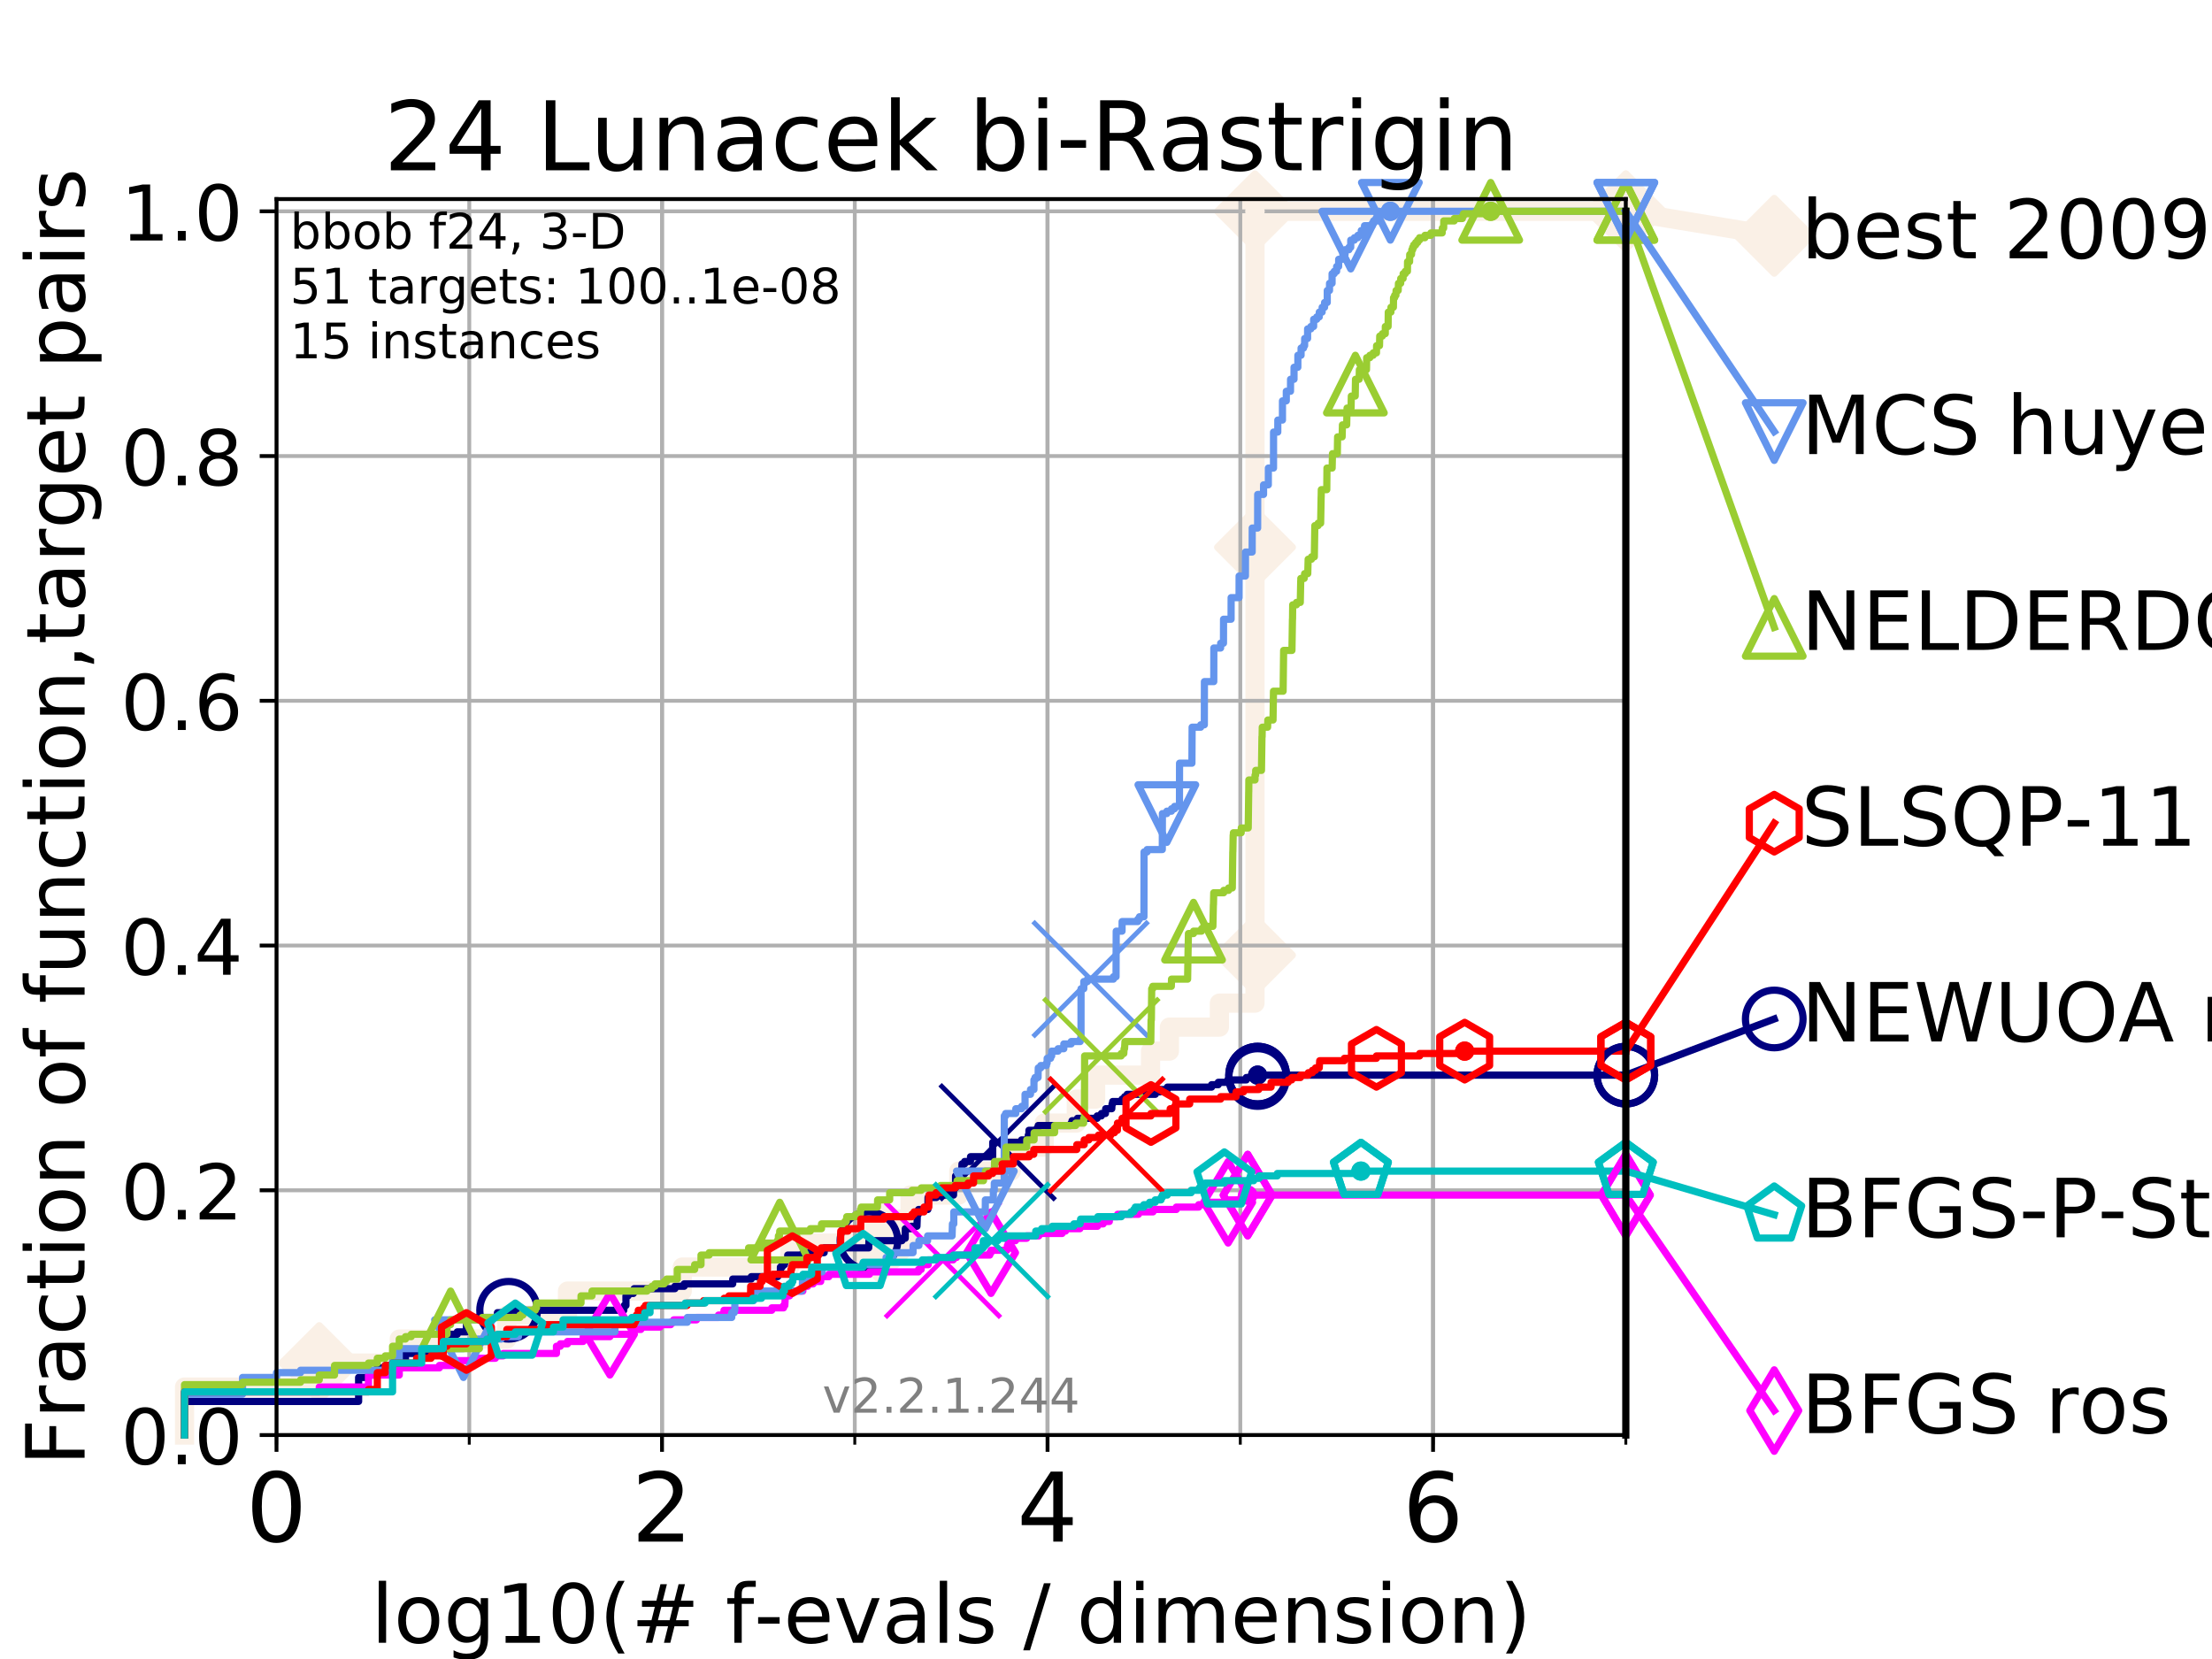 <?xml version="1.0" encoding="utf-8" standalone="no"?>
<!DOCTYPE svg PUBLIC "-//W3C//DTD SVG 1.1//EN"
  "http://www.w3.org/Graphics/SVG/1.1/DTD/svg11.dtd">
<!-- Created with matplotlib (https://matplotlib.org/) -->
<svg height="345.6pt" version="1.1" viewBox="0 0 460.8 345.6" width="460.8pt" xmlns="http://www.w3.org/2000/svg" xmlns:xlink="http://www.w3.org/1999/xlink">
 <defs>
  <style type="text/css">
*{stroke-linecap:butt;stroke-linejoin:round;}
  </style>
 </defs>
 <g id="figure_1">
  <g id="patch_1">
   <path d="M 0 345.6 
L 460.8 345.6 
L 460.8 0 
L 0 0 
z
" style="fill:#ffffff;"/>
  </g>
  <g id="axes_1">
   <g id="patch_2">
    <path d="M 57.6 298.944 
L 338.688 298.944 
L 338.688 41.472 
L 57.6 41.472 
z
" style="fill:#ffffff;"/>
   </g>
   <g id="line2d_1">
    <path d="M 38.441 298.944 
L 38.441 288.947 
L 66.508 288.947 
L 66.508 283.949 
L 83.172 283.949 
L 83.172 278.95 
L 105.585 278.95 
L 105.585 273.952 
L 118.221 273.952 
L 118.221 268.953 
L 142.125 268.953 
L 142.125 263.955 
L 164.537 263.955 
L 164.537 258.956 
L 183.364 258.956 
L 183.364 253.958 
L 189.593 253.958 
L 189.593 248.959 
L 199.732 248.959 
L 199.732 243.961 
L 210.681 243.961 
L 210.681 238.962 
L 217.523 238.962 
L 217.523 233.964 
L 224.216 233.964 
L 224.216 228.965 
L 228.238 228.965 
L 228.238 223.967 
L 239.675 223.967 
L 239.675 218.968 
L 243.61 218.968 
L 243.61 213.97 
L 254.026 213.97 
L 254.026 208.971 
L 261.436 208.971 
L 261.436 203.973 
L 261.436 203.973 
L 261.436 198.974 
L 261.436 198.974 
L 261.436 123.997 
L 261.436 123.997 
L 261.436 118.999 
L 261.437 118.999 
L 261.437 114 
L 261.437 114 
L 261.437 94.006 
L 261.437 94.006 
L 261.437 44.021 
L 338.688 44.021 
" style="fill:none;stroke:#faf0e6;stroke-linecap:square;stroke-width:4;"/>
   </g>
   <g id="line2d_2">
    <defs>
     <path d="M -0 7.778 
L 7.778 0 
L 0 -7.778 
L -7.778 -0 
z
" id="m13b5e02645" style="stroke:#faf0e6;stroke-linejoin:miter;stroke-width:1.5;"/>
    </defs>
    <g>
     <use style="fill:#faf0e6;stroke:#faf0e6;stroke-linejoin:miter;stroke-width:1.5;" x="66.508" xlink:href="#m13b5e02645" y="283.949"/>
     <use style="fill:#faf0e6;stroke:#faf0e6;stroke-linejoin:miter;stroke-width:1.5;" x="183.364" xlink:href="#m13b5e02645" y="258.956"/>
     <use style="fill:#faf0e6;stroke:#faf0e6;stroke-linejoin:miter;stroke-width:1.5;" x="261.436" xlink:href="#m13b5e02645" y="198.974"/>
     <use style="fill:#faf0e6;stroke:#faf0e6;stroke-linejoin:miter;stroke-width:1.5;" x="261.437" xlink:href="#m13b5e02645" y="114"/>
     <use style="fill:#faf0e6;stroke:#faf0e6;stroke-linejoin:miter;stroke-width:1.5;" x="261.437" xlink:href="#m13b5e02645" y="44.021"/>
     <use style="fill:#faf0e6;stroke:#faf0e6;stroke-linejoin:miter;stroke-width:1.5;" x="338.688" xlink:href="#m13b5e02645" y="44.021"/>
    </g>
   </g>
   <g id="line2d_3">
    <path style="fill:none;stroke:#faf0e6;stroke-linecap:square;stroke-width:4;"/>
    <g/>
   </g>
   <g id="line2d_4">
    <path d="M 338.688 44.021 
L 369.608 49.12 
" style="fill:none;stroke:#faf0e6;stroke-linecap:square;stroke-width:4;"/>
    <g>
     <use style="fill:#faf0e6;stroke:#faf0e6;stroke-linejoin:miter;stroke-width:1.5;" x="338.688" xlink:href="#m13b5e02645" y="44.021"/>
     <use style="fill:#faf0e6;stroke:#faf0e6;stroke-linejoin:miter;stroke-width:1.5;" x="369.608" xlink:href="#m13b5e02645" y="49.12"/>
    </g>
   </g>
   <g id="matplotlib.axis_1">
    <g id="xtick_1">
     <g id="line2d_5">
      <path clip-path="url(#p1f253fd50b)" d="M 57.6 298.944 
L 57.6 41.472 
" style="fill:none;stroke:#b0b0b0;stroke-linecap:square;stroke-width:0.8;"/>
     </g>
     <g id="line2d_6">
      <defs>
       <path d="M 0 0 
L 0 3.5 
" id="m4165b0bed3" style="stroke:#000000;stroke-width:0.8;"/>
      </defs>
      <g>
       <use style="stroke:#000000;stroke-width:0.8;" x="57.6" xlink:href="#m4165b0bed3" y="298.944"/>
      </g>
     </g>
     <g id="text_1">
      <!-- 0 -->
      <defs>
       <path d="M 31.781 66.406 
Q 24.172 66.406 20.328 58.906 
Q 16.5 51.422 16.5 36.375 
Q 16.5 21.391 20.328 13.891 
Q 24.172 6.391 31.781 6.391 
Q 39.453 6.391 43.281 13.891 
Q 47.125 21.391 47.125 36.375 
Q 47.125 51.422 43.281 58.906 
Q 39.453 66.406 31.781 66.406 
z
M 31.781 74.219 
Q 44.047 74.219 50.516 64.516 
Q 56.984 54.828 56.984 36.375 
Q 56.984 17.969 50.516 8.266 
Q 44.047 -1.422 31.781 -1.422 
Q 19.531 -1.422 13.062 8.266 
Q 6.594 17.969 6.594 36.375 
Q 6.594 54.828 13.062 64.516 
Q 19.531 74.219 31.781 74.219 
z
" id="DejaVuSans-48"/>
      </defs>
      <g transform="translate(51.237 321.141)scale(0.2 -0.2)">
       <use xlink:href="#DejaVuSans-48"/>
      </g>
     </g>
    </g>
    <g id="xtick_2">
     <g id="line2d_7">
      <path clip-path="url(#p1f253fd50b)" d="M 137.911 298.944 
L 137.911 41.472 
" style="fill:none;stroke:#b0b0b0;stroke-linecap:square;stroke-width:0.8;"/>
     </g>
     <g id="line2d_8">
      <g>
       <use style="stroke:#000000;stroke-width:0.8;" x="137.911" xlink:href="#m4165b0bed3" y="298.944"/>
      </g>
     </g>
     <g id="text_2">
      <!-- 2 -->
      <defs>
       <path d="M 19.188 8.297 
L 53.609 8.297 
L 53.609 0 
L 7.328 0 
L 7.328 8.297 
Q 12.938 14.109 22.625 23.891 
Q 32.328 33.688 34.812 36.531 
Q 39.547 41.844 41.422 45.531 
Q 43.312 49.219 43.312 52.781 
Q 43.312 58.594 39.234 62.25 
Q 35.156 65.922 28.609 65.922 
Q 23.969 65.922 18.812 64.312 
Q 13.672 62.703 7.812 59.422 
L 7.812 69.391 
Q 13.766 71.781 18.938 73 
Q 24.125 74.219 28.422 74.219 
Q 39.75 74.219 46.484 68.547 
Q 53.219 62.891 53.219 53.422 
Q 53.219 48.922 51.531 44.891 
Q 49.859 40.875 45.406 35.406 
Q 44.188 33.984 37.641 27.219 
Q 31.109 20.453 19.188 8.297 
z
" id="DejaVuSans-50"/>
      </defs>
      <g transform="translate(131.548 321.141)scale(0.2 -0.2)">
       <use xlink:href="#DejaVuSans-50"/>
      </g>
     </g>
    </g>
    <g id="xtick_3">
     <g id="line2d_9">
      <path clip-path="url(#p1f253fd50b)" d="M 218.222 298.944 
L 218.222 41.472 
" style="fill:none;stroke:#b0b0b0;stroke-linecap:square;stroke-width:0.8;"/>
     </g>
     <g id="line2d_10">
      <g>
       <use style="stroke:#000000;stroke-width:0.8;" x="218.222" xlink:href="#m4165b0bed3" y="298.944"/>
      </g>
     </g>
     <g id="text_3">
      <!-- 4 -->
      <defs>
       <path d="M 37.797 64.312 
L 12.891 25.391 
L 37.797 25.391 
z
M 35.203 72.906 
L 47.609 72.906 
L 47.609 25.391 
L 58.016 25.391 
L 58.016 17.188 
L 47.609 17.188 
L 47.609 0 
L 37.797 0 
L 37.797 17.188 
L 4.891 17.188 
L 4.891 26.703 
z
" id="DejaVuSans-52"/>
      </defs>
      <g transform="translate(211.859 321.141)scale(0.2 -0.2)">
       <use xlink:href="#DejaVuSans-52"/>
      </g>
     </g>
    </g>
    <g id="xtick_4">
     <g id="line2d_11">
      <path clip-path="url(#p1f253fd50b)" d="M 298.533 298.944 
L 298.533 41.472 
" style="fill:none;stroke:#b0b0b0;stroke-linecap:square;stroke-width:0.8;"/>
     </g>
     <g id="line2d_12">
      <g>
       <use style="stroke:#000000;stroke-width:0.8;" x="298.533" xlink:href="#m4165b0bed3" y="298.944"/>
      </g>
     </g>
     <g id="text_4">
      <!-- 6 -->
      <defs>
       <path d="M 33.016 40.375 
Q 26.375 40.375 22.484 35.828 
Q 18.609 31.297 18.609 23.391 
Q 18.609 15.531 22.484 10.953 
Q 26.375 6.391 33.016 6.391 
Q 39.656 6.391 43.531 10.953 
Q 47.406 15.531 47.406 23.391 
Q 47.406 31.297 43.531 35.828 
Q 39.656 40.375 33.016 40.375 
z
M 52.594 71.297 
L 52.594 62.312 
Q 48.875 64.062 45.094 64.984 
Q 41.312 65.922 37.594 65.922 
Q 27.828 65.922 22.672 59.328 
Q 17.531 52.734 16.797 39.406 
Q 19.672 43.656 24.016 45.922 
Q 28.375 48.188 33.594 48.188 
Q 44.578 48.188 50.953 41.516 
Q 57.328 34.859 57.328 23.391 
Q 57.328 12.156 50.688 5.359 
Q 44.047 -1.422 33.016 -1.422 
Q 20.359 -1.422 13.672 8.266 
Q 6.984 17.969 6.984 36.375 
Q 6.984 53.656 15.188 63.938 
Q 23.391 74.219 37.203 74.219 
Q 40.922 74.219 44.703 73.484 
Q 48.484 72.75 52.594 71.297 
z
" id="DejaVuSans-54"/>
      </defs>
      <g transform="translate(292.17 321.141)scale(0.2 -0.2)">
       <use xlink:href="#DejaVuSans-54"/>
      </g>
     </g>
    </g>
    <g id="xtick_5">
     <g id="line2d_13">
      <path clip-path="url(#p1f253fd50b)" d="M 57.6 298.944 
L 57.6 41.472 
" style="fill:none;stroke:#b0b0b0;stroke-linecap:square;stroke-width:0.8;"/>
     </g>
     <g id="line2d_14">
      <defs>
       <path d="M 0 0 
L 0 2 
" id="mb276889de2" style="stroke:#000000;stroke-width:0.6;"/>
      </defs>
      <g>
       <use style="stroke:#000000;stroke-width:0.6;" x="57.6" xlink:href="#mb276889de2" y="298.944"/>
      </g>
     </g>
    </g>
    <g id="xtick_6">
     <g id="line2d_15">
      <path clip-path="url(#p1f253fd50b)" d="M 97.755 298.944 
L 97.755 41.472 
" style="fill:none;stroke:#b0b0b0;stroke-linecap:square;stroke-width:0.8;"/>
     </g>
     <g id="line2d_16">
      <g>
       <use style="stroke:#000000;stroke-width:0.6;" x="97.755" xlink:href="#mb276889de2" y="298.944"/>
      </g>
     </g>
    </g>
    <g id="xtick_7">
     <g id="line2d_17">
      <path clip-path="url(#p1f253fd50b)" d="M 137.911 298.944 
L 137.911 41.472 
" style="fill:none;stroke:#b0b0b0;stroke-linecap:square;stroke-width:0.8;"/>
     </g>
     <g id="line2d_18">
      <g>
       <use style="stroke:#000000;stroke-width:0.6;" x="137.911" xlink:href="#mb276889de2" y="298.944"/>
      </g>
     </g>
    </g>
    <g id="xtick_8">
     <g id="line2d_19">
      <path clip-path="url(#p1f253fd50b)" d="M 178.066 298.944 
L 178.066 41.472 
" style="fill:none;stroke:#b0b0b0;stroke-linecap:square;stroke-width:0.8;"/>
     </g>
     <g id="line2d_20">
      <g>
       <use style="stroke:#000000;stroke-width:0.6;" x="178.066" xlink:href="#mb276889de2" y="298.944"/>
      </g>
     </g>
    </g>
    <g id="xtick_9">
     <g id="line2d_21">
      <path clip-path="url(#p1f253fd50b)" d="M 218.222 298.944 
L 218.222 41.472 
" style="fill:none;stroke:#b0b0b0;stroke-linecap:square;stroke-width:0.8;"/>
     </g>
     <g id="line2d_22">
      <g>
       <use style="stroke:#000000;stroke-width:0.6;" x="218.222" xlink:href="#mb276889de2" y="298.944"/>
      </g>
     </g>
    </g>
    <g id="xtick_10">
     <g id="line2d_23">
      <path clip-path="url(#p1f253fd50b)" d="M 258.377 298.944 
L 258.377 41.472 
" style="fill:none;stroke:#b0b0b0;stroke-linecap:square;stroke-width:0.8;"/>
     </g>
     <g id="line2d_24">
      <g>
       <use style="stroke:#000000;stroke-width:0.6;" x="258.377" xlink:href="#mb276889de2" y="298.944"/>
      </g>
     </g>
    </g>
    <g id="xtick_11">
     <g id="line2d_25">
      <path clip-path="url(#p1f253fd50b)" d="M 298.533 298.944 
L 298.533 41.472 
" style="fill:none;stroke:#b0b0b0;stroke-linecap:square;stroke-width:0.8;"/>
     </g>
     <g id="line2d_26">
      <g>
       <use style="stroke:#000000;stroke-width:0.6;" x="298.533" xlink:href="#mb276889de2" y="298.944"/>
      </g>
     </g>
    </g>
    <g id="xtick_12">
     <g id="line2d_27">
      <path clip-path="url(#p1f253fd50b)" d="M 338.688 298.944 
L 338.688 41.472 
" style="fill:none;stroke:#b0b0b0;stroke-linecap:square;stroke-width:0.8;"/>
     </g>
     <g id="line2d_28">
      <g>
       <use style="stroke:#000000;stroke-width:0.6;" x="338.688" xlink:href="#mb276889de2" y="298.944"/>
      </g>
     </g>
    </g>
    <g id="text_5">
     <!-- log10(# f-evals / dimension) -->
     <defs>
      <path d="M 9.422 75.984 
L 18.406 75.984 
L 18.406 0 
L 9.422 0 
z
" id="DejaVuSans-108"/>
      <path d="M 30.609 48.391 
Q 23.391 48.391 19.188 42.75 
Q 14.984 37.109 14.984 27.297 
Q 14.984 17.484 19.156 11.844 
Q 23.344 6.203 30.609 6.203 
Q 37.797 6.203 41.984 11.859 
Q 46.188 17.531 46.188 27.297 
Q 46.188 37.016 41.984 42.703 
Q 37.797 48.391 30.609 48.391 
z
M 30.609 56 
Q 42.328 56 49.016 48.375 
Q 55.719 40.766 55.719 27.297 
Q 55.719 13.875 49.016 6.219 
Q 42.328 -1.422 30.609 -1.422 
Q 18.844 -1.422 12.172 6.219 
Q 5.516 13.875 5.516 27.297 
Q 5.516 40.766 12.172 48.375 
Q 18.844 56 30.609 56 
z
" id="DejaVuSans-111"/>
      <path d="M 45.406 27.984 
Q 45.406 37.75 41.375 43.109 
Q 37.359 48.484 30.078 48.484 
Q 22.859 48.484 18.828 43.109 
Q 14.797 37.75 14.797 27.984 
Q 14.797 18.266 18.828 12.891 
Q 22.859 7.516 30.078 7.516 
Q 37.359 7.516 41.375 12.891 
Q 45.406 18.266 45.406 27.984 
z
M 54.391 6.781 
Q 54.391 -7.172 48.188 -13.984 
Q 42 -20.797 29.203 -20.797 
Q 24.469 -20.797 20.266 -20.094 
Q 16.062 -19.391 12.109 -17.922 
L 12.109 -9.188 
Q 16.062 -11.328 19.922 -12.344 
Q 23.781 -13.375 27.781 -13.375 
Q 36.625 -13.375 41.016 -8.766 
Q 45.406 -4.156 45.406 5.172 
L 45.406 9.625 
Q 42.625 4.781 38.281 2.391 
Q 33.938 0 27.875 0 
Q 17.828 0 11.672 7.656 
Q 5.516 15.328 5.516 27.984 
Q 5.516 40.672 11.672 48.328 
Q 17.828 56 27.875 56 
Q 33.938 56 38.281 53.609 
Q 42.625 51.219 45.406 46.391 
L 45.406 54.688 
L 54.391 54.688 
z
" id="DejaVuSans-103"/>
      <path d="M 12.406 8.297 
L 28.516 8.297 
L 28.516 63.922 
L 10.984 60.406 
L 10.984 69.391 
L 28.422 72.906 
L 38.281 72.906 
L 38.281 8.297 
L 54.391 8.297 
L 54.391 0 
L 12.406 0 
z
" id="DejaVuSans-49"/>
      <path d="M 31 75.875 
Q 24.469 64.656 21.281 53.656 
Q 18.109 42.672 18.109 31.391 
Q 18.109 20.125 21.312 9.062 
Q 24.516 -2 31 -13.188 
L 23.188 -13.188 
Q 15.875 -1.703 12.234 9.375 
Q 8.594 20.453 8.594 31.391 
Q 8.594 42.281 12.203 53.312 
Q 15.828 64.359 23.188 75.875 
z
" id="DejaVuSans-40"/>
      <path d="M 51.125 44 
L 36.922 44 
L 32.812 27.688 
L 47.125 27.688 
z
M 43.797 71.781 
L 38.719 51.516 
L 52.984 51.516 
L 58.109 71.781 
L 65.922 71.781 
L 60.891 51.516 
L 76.125 51.516 
L 76.125 44 
L 58.984 44 
L 54.984 27.688 
L 70.516 27.688 
L 70.516 20.219 
L 53.078 20.219 
L 48 0 
L 40.188 0 
L 45.219 20.219 
L 30.906 20.219 
L 25.875 0 
L 18.016 0 
L 23.094 20.219 
L 7.719 20.219 
L 7.719 27.688 
L 24.906 27.688 
L 29 44 
L 13.281 44 
L 13.281 51.516 
L 30.906 51.516 
L 35.891 71.781 
z
" id="DejaVuSans-35"/>
      <path id="DejaVuSans-32"/>
      <path d="M 37.109 75.984 
L 37.109 68.5 
L 28.516 68.5 
Q 23.688 68.5 21.797 66.547 
Q 19.922 64.594 19.922 59.516 
L 19.922 54.688 
L 34.719 54.688 
L 34.719 47.703 
L 19.922 47.703 
L 19.922 0 
L 10.891 0 
L 10.891 47.703 
L 2.297 47.703 
L 2.297 54.688 
L 10.891 54.688 
L 10.891 58.5 
Q 10.891 67.625 15.141 71.797 
Q 19.391 75.984 28.609 75.984 
z
" id="DejaVuSans-102"/>
      <path d="M 4.891 31.391 
L 31.203 31.391 
L 31.203 23.391 
L 4.891 23.391 
z
" id="DejaVuSans-45"/>
      <path d="M 56.203 29.594 
L 56.203 25.203 
L 14.891 25.203 
Q 15.484 15.922 20.484 11.062 
Q 25.484 6.203 34.422 6.203 
Q 39.594 6.203 44.453 7.469 
Q 49.312 8.734 54.109 11.281 
L 54.109 2.781 
Q 49.266 0.734 44.188 -0.344 
Q 39.109 -1.422 33.891 -1.422 
Q 20.797 -1.422 13.156 6.188 
Q 5.516 13.812 5.516 26.812 
Q 5.516 40.234 12.766 48.109 
Q 20.016 56 32.328 56 
Q 43.359 56 49.781 48.891 
Q 56.203 41.797 56.203 29.594 
z
M 47.219 32.234 
Q 47.125 39.594 43.094 43.984 
Q 39.062 48.391 32.422 48.391 
Q 24.906 48.391 20.391 44.141 
Q 15.875 39.891 15.188 32.172 
z
" id="DejaVuSans-101"/>
      <path d="M 2.984 54.688 
L 12.5 54.688 
L 29.594 8.797 
L 46.688 54.688 
L 56.203 54.688 
L 35.688 0 
L 23.484 0 
z
" id="DejaVuSans-118"/>
      <path d="M 34.281 27.484 
Q 23.391 27.484 19.188 25 
Q 14.984 22.516 14.984 16.5 
Q 14.984 11.719 18.141 8.906 
Q 21.297 6.109 26.703 6.109 
Q 34.188 6.109 38.703 11.406 
Q 43.219 16.703 43.219 25.484 
L 43.219 27.484 
z
M 52.203 31.203 
L 52.203 0 
L 43.219 0 
L 43.219 8.297 
Q 40.141 3.328 35.547 0.953 
Q 30.953 -1.422 24.312 -1.422 
Q 15.922 -1.422 10.953 3.297 
Q 6 8.016 6 15.922 
Q 6 25.141 12.172 29.828 
Q 18.359 34.516 30.609 34.516 
L 43.219 34.516 
L 43.219 35.406 
Q 43.219 41.609 39.141 45 
Q 35.062 48.391 27.688 48.391 
Q 23 48.391 18.547 47.266 
Q 14.109 46.141 10.016 43.891 
L 10.016 52.203 
Q 14.938 54.109 19.578 55.047 
Q 24.219 56 28.609 56 
Q 40.484 56 46.344 49.844 
Q 52.203 43.703 52.203 31.203 
z
" id="DejaVuSans-97"/>
      <path d="M 44.281 53.078 
L 44.281 44.578 
Q 40.484 46.531 36.375 47.5 
Q 32.281 48.484 27.875 48.484 
Q 21.188 48.484 17.844 46.438 
Q 14.5 44.391 14.5 40.281 
Q 14.5 37.156 16.891 35.375 
Q 19.281 33.594 26.516 31.984 
L 29.594 31.297 
Q 39.156 29.25 43.188 25.516 
Q 47.219 21.781 47.219 15.094 
Q 47.219 7.469 41.188 3.016 
Q 35.156 -1.422 24.609 -1.422 
Q 20.219 -1.422 15.453 -0.562 
Q 10.688 0.297 5.422 2 
L 5.422 11.281 
Q 10.406 8.688 15.234 7.391 
Q 20.062 6.109 24.812 6.109 
Q 31.156 6.109 34.562 8.281 
Q 37.984 10.453 37.984 14.406 
Q 37.984 18.062 35.516 20.016 
Q 33.062 21.969 24.703 23.781 
L 21.578 24.516 
Q 13.234 26.266 9.516 29.906 
Q 5.812 33.547 5.812 39.891 
Q 5.812 47.609 11.281 51.797 
Q 16.75 56 26.812 56 
Q 31.781 56 36.172 55.266 
Q 40.578 54.547 44.281 53.078 
z
" id="DejaVuSans-115"/>
      <path d="M 25.391 72.906 
L 33.688 72.906 
L 8.297 -9.281 
L 0 -9.281 
z
" id="DejaVuSans-47"/>
      <path d="M 45.406 46.391 
L 45.406 75.984 
L 54.391 75.984 
L 54.391 0 
L 45.406 0 
L 45.406 8.203 
Q 42.578 3.328 38.25 0.953 
Q 33.938 -1.422 27.875 -1.422 
Q 17.969 -1.422 11.734 6.484 
Q 5.516 14.406 5.516 27.297 
Q 5.516 40.188 11.734 48.094 
Q 17.969 56 27.875 56 
Q 33.938 56 38.25 53.625 
Q 42.578 51.266 45.406 46.391 
z
M 14.797 27.297 
Q 14.797 17.391 18.875 11.75 
Q 22.953 6.109 30.078 6.109 
Q 37.203 6.109 41.297 11.75 
Q 45.406 17.391 45.406 27.297 
Q 45.406 37.203 41.297 42.844 
Q 37.203 48.484 30.078 48.484 
Q 22.953 48.484 18.875 42.844 
Q 14.797 37.203 14.797 27.297 
z
" id="DejaVuSans-100"/>
      <path d="M 9.422 54.688 
L 18.406 54.688 
L 18.406 0 
L 9.422 0 
z
M 9.422 75.984 
L 18.406 75.984 
L 18.406 64.594 
L 9.422 64.594 
z
" id="DejaVuSans-105"/>
      <path d="M 52 44.188 
Q 55.375 50.25 60.062 53.125 
Q 64.75 56 71.094 56 
Q 79.641 56 84.281 50.016 
Q 88.922 44.047 88.922 33.016 
L 88.922 0 
L 79.891 0 
L 79.891 32.719 
Q 79.891 40.578 77.094 44.375 
Q 74.312 48.188 68.609 48.188 
Q 61.625 48.188 57.562 43.547 
Q 53.516 38.922 53.516 30.906 
L 53.516 0 
L 44.484 0 
L 44.484 32.719 
Q 44.484 40.625 41.703 44.406 
Q 38.922 48.188 33.109 48.188 
Q 26.219 48.188 22.156 43.531 
Q 18.109 38.875 18.109 30.906 
L 18.109 0 
L 9.078 0 
L 9.078 54.688 
L 18.109 54.688 
L 18.109 46.188 
Q 21.188 51.219 25.484 53.609 
Q 29.781 56 35.688 56 
Q 41.656 56 45.828 52.969 
Q 50 49.953 52 44.188 
z
" id="DejaVuSans-109"/>
      <path d="M 54.891 33.016 
L 54.891 0 
L 45.906 0 
L 45.906 32.719 
Q 45.906 40.484 42.875 44.328 
Q 39.844 48.188 33.797 48.188 
Q 26.516 48.188 22.312 43.547 
Q 18.109 38.922 18.109 30.906 
L 18.109 0 
L 9.078 0 
L 9.078 54.688 
L 18.109 54.688 
L 18.109 46.188 
Q 21.344 51.125 25.703 53.562 
Q 30.078 56 35.797 56 
Q 45.219 56 50.047 50.172 
Q 54.891 44.344 54.891 33.016 
z
" id="DejaVuSans-110"/>
      <path d="M 8.016 75.875 
L 15.828 75.875 
Q 23.141 64.359 26.781 53.312 
Q 30.422 42.281 30.422 31.391 
Q 30.422 20.453 26.781 9.375 
Q 23.141 -1.703 15.828 -13.188 
L 8.016 -13.188 
Q 14.5 -2 17.703 9.062 
Q 20.906 20.125 20.906 31.391 
Q 20.906 42.672 17.703 53.656 
Q 14.5 64.656 8.016 75.875 
z
" id="DejaVuSans-41"/>
     </defs>
     <g transform="translate(77.303 342.218)scale(0.17 -0.17)">
      <use xlink:href="#DejaVuSans-108"/>
      <use x="27.783" xlink:href="#DejaVuSans-111"/>
      <use x="88.965" xlink:href="#DejaVuSans-103"/>
      <use x="152.441" xlink:href="#DejaVuSans-49"/>
      <use x="216.064" xlink:href="#DejaVuSans-48"/>
      <use x="279.688" xlink:href="#DejaVuSans-40"/>
      <use x="318.701" xlink:href="#DejaVuSans-35"/>
      <use x="402.49" xlink:href="#DejaVuSans-32"/>
      <use x="434.277" xlink:href="#DejaVuSans-102"/>
      <use x="469.404" xlink:href="#DejaVuSans-45"/>
      <use x="505.488" xlink:href="#DejaVuSans-101"/>
      <use x="567.012" xlink:href="#DejaVuSans-118"/>
      <use x="626.191" xlink:href="#DejaVuSans-97"/>
      <use x="687.471" xlink:href="#DejaVuSans-108"/>
      <use x="715.254" xlink:href="#DejaVuSans-115"/>
      <use x="767.354" xlink:href="#DejaVuSans-32"/>
      <use x="799.141" xlink:href="#DejaVuSans-47"/>
      <use x="832.832" xlink:href="#DejaVuSans-32"/>
      <use x="864.619" xlink:href="#DejaVuSans-100"/>
      <use x="928.096" xlink:href="#DejaVuSans-105"/>
      <use x="955.879" xlink:href="#DejaVuSans-109"/>
      <use x="1053.291" xlink:href="#DejaVuSans-101"/>
      <use x="1114.814" xlink:href="#DejaVuSans-110"/>
      <use x="1178.193" xlink:href="#DejaVuSans-115"/>
      <use x="1230.293" xlink:href="#DejaVuSans-105"/>
      <use x="1258.076" xlink:href="#DejaVuSans-111"/>
      <use x="1319.258" xlink:href="#DejaVuSans-110"/>
      <use x="1382.637" xlink:href="#DejaVuSans-41"/>
     </g>
    </g>
   </g>
   <g id="matplotlib.axis_2">
    <g id="ytick_1">
     <g id="line2d_29">
      <path clip-path="url(#p1f253fd50b)" d="M 57.6 298.944 
L 338.688 298.944 
" style="fill:none;stroke:#b0b0b0;stroke-linecap:square;stroke-width:0.8;"/>
     </g>
     <g id="line2d_30">
      <defs>
       <path d="M 0 0 
L -3.5 0 
" id="mc361dc63a3" style="stroke:#000000;stroke-width:0.8;"/>
      </defs>
      <g>
       <use style="stroke:#000000;stroke-width:0.8;" x="57.6" xlink:href="#mc361dc63a3" y="298.944"/>
      </g>
     </g>
     <g id="text_6">
      <!-- 0.0 -->
      <defs>
       <path d="M 10.688 12.406 
L 21 12.406 
L 21 0 
L 10.688 0 
z
" id="DejaVuSans-46"/>
      </defs>
      <g transform="translate(25.155 305.023)scale(0.16 -0.16)">
       <use xlink:href="#DejaVuSans-48"/>
       <use x="63.623" xlink:href="#DejaVuSans-46"/>
       <use x="95.41" xlink:href="#DejaVuSans-48"/>
      </g>
     </g>
    </g>
    <g id="ytick_2">
     <g id="line2d_31">
      <path clip-path="url(#p1f253fd50b)" d="M 57.6 247.959 
L 338.688 247.959 
" style="fill:none;stroke:#b0b0b0;stroke-linecap:square;stroke-width:0.8;"/>
     </g>
     <g id="line2d_32">
      <g>
       <use style="stroke:#000000;stroke-width:0.8;" x="57.6" xlink:href="#mc361dc63a3" y="247.959"/>
      </g>
     </g>
     <g id="text_7">
      <!-- 0.2 -->
      <g transform="translate(25.155 254.038)scale(0.16 -0.16)">
       <use xlink:href="#DejaVuSans-48"/>
       <use x="63.623" xlink:href="#DejaVuSans-46"/>
       <use x="95.41" xlink:href="#DejaVuSans-50"/>
      </g>
     </g>
    </g>
    <g id="ytick_3">
     <g id="line2d_33">
      <path clip-path="url(#p1f253fd50b)" d="M 57.6 196.975 
L 338.688 196.975 
" style="fill:none;stroke:#b0b0b0;stroke-linecap:square;stroke-width:0.8;"/>
     </g>
     <g id="line2d_34">
      <g>
       <use style="stroke:#000000;stroke-width:0.8;" x="57.6" xlink:href="#mc361dc63a3" y="196.975"/>
      </g>
     </g>
     <g id="text_8">
      <!-- 0.4 -->
      <g transform="translate(25.155 203.054)scale(0.16 -0.16)">
       <use xlink:href="#DejaVuSans-48"/>
       <use x="63.623" xlink:href="#DejaVuSans-46"/>
       <use x="95.41" xlink:href="#DejaVuSans-52"/>
      </g>
     </g>
    </g>
    <g id="ytick_4">
     <g id="line2d_35">
      <path clip-path="url(#p1f253fd50b)" d="M 57.6 145.99 
L 338.688 145.99 
" style="fill:none;stroke:#b0b0b0;stroke-linecap:square;stroke-width:0.8;"/>
     </g>
     <g id="line2d_36">
      <g>
       <use style="stroke:#000000;stroke-width:0.8;" x="57.6" xlink:href="#mc361dc63a3" y="145.99"/>
      </g>
     </g>
     <g id="text_9">
      <!-- 0.6 -->
      <g transform="translate(25.155 152.069)scale(0.16 -0.16)">
       <use xlink:href="#DejaVuSans-48"/>
       <use x="63.623" xlink:href="#DejaVuSans-46"/>
       <use x="95.41" xlink:href="#DejaVuSans-54"/>
      </g>
     </g>
    </g>
    <g id="ytick_5">
     <g id="line2d_37">
      <path clip-path="url(#p1f253fd50b)" d="M 57.6 95.006 
L 338.688 95.006 
" style="fill:none;stroke:#b0b0b0;stroke-linecap:square;stroke-width:0.8;"/>
     </g>
     <g id="line2d_38">
      <g>
       <use style="stroke:#000000;stroke-width:0.8;" x="57.6" xlink:href="#mc361dc63a3" y="95.006"/>
      </g>
     </g>
     <g id="text_10">
      <!-- 0.8 -->
      <defs>
       <path d="M 31.781 34.625 
Q 24.75 34.625 20.719 30.859 
Q 16.703 27.094 16.703 20.516 
Q 16.703 13.922 20.719 10.156 
Q 24.75 6.391 31.781 6.391 
Q 38.812 6.391 42.859 10.172 
Q 46.922 13.969 46.922 20.516 
Q 46.922 27.094 42.891 30.859 
Q 38.875 34.625 31.781 34.625 
z
M 21.922 38.812 
Q 15.578 40.375 12.031 44.719 
Q 8.5 49.078 8.5 55.328 
Q 8.5 64.062 14.719 69.141 
Q 20.953 74.219 31.781 74.219 
Q 42.672 74.219 48.875 69.141 
Q 55.078 64.062 55.078 55.328 
Q 55.078 49.078 51.531 44.719 
Q 48 40.375 41.703 38.812 
Q 48.828 37.156 52.797 32.312 
Q 56.781 27.484 56.781 20.516 
Q 56.781 9.906 50.312 4.234 
Q 43.844 -1.422 31.781 -1.422 
Q 19.734 -1.422 13.25 4.234 
Q 6.781 9.906 6.781 20.516 
Q 6.781 27.484 10.781 32.312 
Q 14.797 37.156 21.922 38.812 
z
M 18.312 54.391 
Q 18.312 48.734 21.844 45.562 
Q 25.391 42.391 31.781 42.391 
Q 38.141 42.391 41.719 45.562 
Q 45.312 48.734 45.312 54.391 
Q 45.312 60.062 41.719 63.234 
Q 38.141 66.406 31.781 66.406 
Q 25.391 66.406 21.844 63.234 
Q 18.312 60.062 18.312 54.391 
z
" id="DejaVuSans-56"/>
      </defs>
      <g transform="translate(25.155 101.085)scale(0.16 -0.16)">
       <use xlink:href="#DejaVuSans-48"/>
       <use x="63.623" xlink:href="#DejaVuSans-46"/>
       <use x="95.41" xlink:href="#DejaVuSans-56"/>
      </g>
     </g>
    </g>
    <g id="ytick_6">
     <g id="line2d_39">
      <path clip-path="url(#p1f253fd50b)" d="M 57.6 44.021 
L 338.688 44.021 
" style="fill:none;stroke:#b0b0b0;stroke-linecap:square;stroke-width:0.8;"/>
     </g>
     <g id="line2d_40">
      <g>
       <use style="stroke:#000000;stroke-width:0.8;" x="57.6" xlink:href="#mc361dc63a3" y="44.021"/>
      </g>
     </g>
     <g id="text_11">
      <!-- 1.0 -->
      <g transform="translate(25.155 50.1)scale(0.16 -0.16)">
       <use xlink:href="#DejaVuSans-49"/>
       <use x="63.623" xlink:href="#DejaVuSans-46"/>
       <use x="95.41" xlink:href="#DejaVuSans-48"/>
      </g>
     </g>
    </g>
    <g id="text_12">
     <!-- Fraction of function,target pairs -->
     <defs>
      <path d="M 9.812 72.906 
L 51.703 72.906 
L 51.703 64.594 
L 19.672 64.594 
L 19.672 43.109 
L 48.578 43.109 
L 48.578 34.812 
L 19.672 34.812 
L 19.672 0 
L 9.812 0 
z
" id="DejaVuSans-70"/>
      <path d="M 41.109 46.297 
Q 39.594 47.172 37.812 47.578 
Q 36.031 48 33.891 48 
Q 26.266 48 22.188 43.047 
Q 18.109 38.094 18.109 28.812 
L 18.109 0 
L 9.078 0 
L 9.078 54.688 
L 18.109 54.688 
L 18.109 46.188 
Q 20.953 51.172 25.484 53.578 
Q 30.031 56 36.531 56 
Q 37.453 56 38.578 55.875 
Q 39.703 55.766 41.062 55.516 
z
" id="DejaVuSans-114"/>
      <path d="M 48.781 52.594 
L 48.781 44.188 
Q 44.969 46.297 41.141 47.344 
Q 37.312 48.391 33.406 48.391 
Q 24.656 48.391 19.812 42.844 
Q 14.984 37.312 14.984 27.297 
Q 14.984 17.281 19.812 11.734 
Q 24.656 6.203 33.406 6.203 
Q 37.312 6.203 41.141 7.25 
Q 44.969 8.297 48.781 10.406 
L 48.781 2.094 
Q 45.016 0.344 40.984 -0.531 
Q 36.969 -1.422 32.422 -1.422 
Q 20.062 -1.422 12.781 6.344 
Q 5.516 14.109 5.516 27.297 
Q 5.516 40.672 12.859 48.328 
Q 20.219 56 33.016 56 
Q 37.156 56 41.109 55.141 
Q 45.062 54.297 48.781 52.594 
z
" id="DejaVuSans-99"/>
      <path d="M 18.312 70.219 
L 18.312 54.688 
L 36.812 54.688 
L 36.812 47.703 
L 18.312 47.703 
L 18.312 18.016 
Q 18.312 11.328 20.141 9.422 
Q 21.969 7.516 27.594 7.516 
L 36.812 7.516 
L 36.812 0 
L 27.594 0 
Q 17.188 0 13.234 3.875 
Q 9.281 7.766 9.281 18.016 
L 9.281 47.703 
L 2.688 47.703 
L 2.688 54.688 
L 9.281 54.688 
L 9.281 70.219 
z
" id="DejaVuSans-116"/>
      <path d="M 8.5 21.578 
L 8.5 54.688 
L 17.484 54.688 
L 17.484 21.922 
Q 17.484 14.156 20.5 10.266 
Q 23.531 6.391 29.594 6.391 
Q 36.859 6.391 41.078 11.031 
Q 45.312 15.672 45.312 23.688 
L 45.312 54.688 
L 54.297 54.688 
L 54.297 0 
L 45.312 0 
L 45.312 8.406 
Q 42.047 3.422 37.719 1 
Q 33.406 -1.422 27.688 -1.422 
Q 18.266 -1.422 13.375 4.438 
Q 8.5 10.297 8.5 21.578 
z
M 31.109 56 
z
" id="DejaVuSans-117"/>
      <path d="M 11.719 12.406 
L 22.016 12.406 
L 22.016 4 
L 14.016 -11.625 
L 7.719 -11.625 
L 11.719 4 
z
" id="DejaVuSans-44"/>
      <path d="M 18.109 8.203 
L 18.109 -20.797 
L 9.078 -20.797 
L 9.078 54.688 
L 18.109 54.688 
L 18.109 46.391 
Q 20.953 51.266 25.266 53.625 
Q 29.594 56 35.594 56 
Q 45.562 56 51.781 48.094 
Q 58.016 40.188 58.016 27.297 
Q 58.016 14.406 51.781 6.484 
Q 45.562 -1.422 35.594 -1.422 
Q 29.594 -1.422 25.266 0.953 
Q 20.953 3.328 18.109 8.203 
z
M 48.688 27.297 
Q 48.688 37.203 44.609 42.844 
Q 40.531 48.484 33.406 48.484 
Q 26.266 48.484 22.188 42.844 
Q 18.109 37.203 18.109 27.297 
Q 18.109 17.391 22.188 11.75 
Q 26.266 6.109 33.406 6.109 
Q 40.531 6.109 44.609 11.75 
Q 48.688 17.391 48.688 27.297 
z
" id="DejaVuSans-112"/>
     </defs>
     <g transform="translate(17.62 305.347)rotate(-90)scale(0.17 -0.17)">
      <use xlink:href="#DejaVuSans-70"/>
      <use x="57.41" xlink:href="#DejaVuSans-114"/>
      <use x="98.523" xlink:href="#DejaVuSans-97"/>
      <use x="159.803" xlink:href="#DejaVuSans-99"/>
      <use x="214.783" xlink:href="#DejaVuSans-116"/>
      <use x="253.992" xlink:href="#DejaVuSans-105"/>
      <use x="281.775" xlink:href="#DejaVuSans-111"/>
      <use x="342.957" xlink:href="#DejaVuSans-110"/>
      <use x="406.336" xlink:href="#DejaVuSans-32"/>
      <use x="438.123" xlink:href="#DejaVuSans-111"/>
      <use x="499.305" xlink:href="#DejaVuSans-102"/>
      <use x="534.51" xlink:href="#DejaVuSans-32"/>
      <use x="566.297" xlink:href="#DejaVuSans-102"/>
      <use x="601.502" xlink:href="#DejaVuSans-117"/>
      <use x="664.881" xlink:href="#DejaVuSans-110"/>
      <use x="728.26" xlink:href="#DejaVuSans-99"/>
      <use x="783.24" xlink:href="#DejaVuSans-116"/>
      <use x="822.449" xlink:href="#DejaVuSans-105"/>
      <use x="850.232" xlink:href="#DejaVuSans-111"/>
      <use x="911.414" xlink:href="#DejaVuSans-110"/>
      <use x="974.793" xlink:href="#DejaVuSans-44"/>
      <use x="1006.58" xlink:href="#DejaVuSans-116"/>
      <use x="1045.789" xlink:href="#DejaVuSans-97"/>
      <use x="1107.068" xlink:href="#DejaVuSans-114"/>
      <use x="1148.166" xlink:href="#DejaVuSans-103"/>
      <use x="1211.643" xlink:href="#DejaVuSans-101"/>
      <use x="1273.166" xlink:href="#DejaVuSans-116"/>
      <use x="1312.375" xlink:href="#DejaVuSans-32"/>
      <use x="1344.162" xlink:href="#DejaVuSans-112"/>
      <use x="1407.639" xlink:href="#DejaVuSans-97"/>
      <use x="1468.918" xlink:href="#DejaVuSans-105"/>
      <use x="1496.701" xlink:href="#DejaVuSans-114"/>
      <use x="1537.814" xlink:href="#DejaVuSans-115"/>
     </g>
    </g>
   </g>
   <g id="line2d_41">
    <defs>
     <path d="M 0 1.5 
C 0.398 1.5 0.779 1.342 1.061 1.061 
C 1.342 0.779 1.5 0.398 1.5 0 
C 1.5 -0.398 1.342 -0.779 1.061 -1.061 
C 0.779 -1.342 0.398 -1.5 0 -1.5 
C -0.398 -1.5 -0.779 -1.342 -1.061 -1.061 
C -1.342 -0.779 -1.5 -0.398 -1.5 0 
C -1.5 0.398 -1.342 0.779 -1.061 1.061 
C -0.779 1.342 -0.398 1.5 0 1.5 
z
" id="m8fee52a584" style="stroke:#faf0e6;"/>
    </defs>
    <g>
     <use style="fill:#faf0e6;stroke:#faf0e6;" x="261.437" xlink:href="#m8fee52a584" y="44.021"/>
     <use style="fill:#faf0e6;stroke:#faf0e6;" x="261.437" xlink:href="#m8fee52a584" y="44.021"/>
    </g>
   </g>
   <g id="line2d_42">
    <defs>
     <path d="M 0 1.5 
C 0.398 1.5 0.779 1.342 1.061 1.061 
C 1.342 0.779 1.5 0.398 1.5 0 
C 1.5 -0.398 1.342 -0.779 1.061 -1.061 
C 0.779 -1.342 0.398 -1.5 0 -1.5 
C -0.398 -1.5 -0.779 -1.342 -1.061 -1.061 
C -1.342 -0.779 -1.5 -0.398 -1.5 0 
C -1.5 0.398 -1.342 0.779 -1.061 1.061 
C -0.779 1.342 -0.398 1.5 0 1.5 
z
" id="mc48441e52d" style="stroke:#000080;"/>
    </defs>
    <g>
     <use style="fill:#000080;stroke:#000080;" x="261.987" xlink:href="#mc48441e52d" y="223.967"/>
     <use style="fill:#000080;stroke:#000080;" x="261.987" xlink:href="#mc48441e52d" y="223.967"/>
    </g>
   </g>
   <g id="line2d_43">
    <path d="M 38.441 298.944 
L 38.441 291.946 
L 74.705 291.946 
L 74.705 286.948 
L 76.759 286.948 
L 76.759 286.448 
L 78.596 286.448 
L 78.596 284.948 
L 80.259 284.948 
L 80.259 284.448 
L 83.172 284.448 
L 83.172 283.449 
L 84.464 283.449 
L 84.464 281.949 
L 91.535 281.949 
L 91.535 280.949 
L 92.347 280.949 
L 92.347 277.95 
L 95.26 277.95 
L 95.26 277.451 
L 97.164 277.451 
L 97.164 274.451 
L 103.623 274.451 
L 103.623 273.452 
L 105.952 273.452 
L 105.952 272.952 
L 129.945 272.952 
L 130.037 271.952 
L 130.398 271.952 
L 130.398 269.953 
L 130.84 269.953 
L 130.84 269.453 
L 131.938 269.453 
L 131.938 268.953 
L 132.101 268.953 
L 132.101 268.453 
L 140.599 268.453 
L 140.599 267.953 
L 142.531 267.953 
L 142.531 267.454 
L 152.637 267.454 
L 152.637 266.454 
L 156.499 266.454 
L 156.499 265.954 
L 162.014 265.954 
L 162.014 265.454 
L 162.574 265.454 
L 162.574 263.955 
L 162.938 263.955 
L 162.938 263.455 
L 163.416 263.455 
L 163.416 262.955 
L 163.59 262.955 
L 163.59 262.455 
L 164.102 262.455 
L 164.102 261.455 
L 167.267 261.455 
L 167.267 260.956 
L 171.688 260.956 
L 171.713 259.956 
L 180.968 259.956 
L 181.017 258.456 
L 187.902 258.456 
L 187.902 257.956 
L 188.577 257.956 
L 188.586 255.957 
L 189.846 255.957 
L 189.846 255.457 
L 191.016 255.457 
L 191.107 252.958 
L 191.304 252.958 
L 191.353 251.958 
L 193.288 251.958 
L 193.329 249.459 
L 195.075 249.459 
L 195.075 248.959 
L 198.641 248.959 
L 198.653 247.46 
L 199.056 247.46 
L 199.063 244.96 
L 199.476 244.96 
L 199.476 244.461 
L 200.316 244.461 
L 200.397 242.461 
L 200.949 242.461 
L 200.949 241.961 
L 202.165 241.961 
L 202.177 240.962 
L 206.793 240.962 
L 206.805 237.962 
L 212.81 237.962 
L 212.81 237.463 
L 214.171 237.463 
L 214.214 236.463 
L 214.347 236.463 
L 214.347 235.463 
L 216.065 235.463 
L 216.065 234.963 
L 216.277 234.963 
L 216.277 234.464 
L 223.13 234.464 
L 223.13 233.964 
L 223.332 233.964 
L 223.332 233.464 
L 224.458 233.464 
L 224.458 232.964 
L 228.56 232.964 
L 228.56 232.464 
L 229.444 232.464 
L 229.444 231.964 
L 230.284 231.964 
L 230.332 230.965 
L 231.604 230.965 
L 231.661 229.965 
L 231.789 229.965 
L 231.789 229.465 
L 233.756 229.465 
L 233.756 228.965 
L 234.279 228.965 
L 234.279 228.465 
L 234.806 228.465 
L 234.806 227.966 
L 240.671 227.966 
L 240.671 227.466 
L 241.609 227.466 
L 241.609 226.966 
L 243.188 226.966 
L 243.188 226.466 
L 252.397 226.466 
L 252.397 225.966 
L 253.781 225.966 
L 253.781 225.466 
L 255.763 225.466 
L 255.763 224.966 
L 259.635 224.966 
L 259.635 224.467 
L 261.987 224.467 
L 261.987 223.967 
L 338.688 223.967 
L 338.688 223.967 
" style="fill:none;stroke:#000080;stroke-linecap:square;stroke-width:1.5;"/>
   </g>
   <g id="line2d_44">
    <defs>
     <path d="M 0 6 
C 1.591 6 3.117 5.368 4.243 4.243 
C 5.368 3.117 6 1.591 6 0 
C 6 -1.591 5.368 -3.117 4.243 -4.243 
C 3.117 -5.368 1.591 -6 0 -6 
C -1.591 -6 -3.117 -5.368 -4.243 -4.243 
C -5.368 -3.117 -6 -1.591 -6 0 
C -6 1.591 -5.368 3.117 -4.243 4.243 
C -3.117 5.368 -1.591 6 0 6 
z
" id="m038ed02eb1" style="stroke:#000080;stroke-width:1.5;"/>
    </defs>
    <g>
     <use style="fill-opacity:0;stroke:#000080;stroke-width:1.5;" x="105.952" xlink:href="#m038ed02eb1" y="272.952"/>
     <use style="fill-opacity:0;stroke:#000080;stroke-width:1.5;" x="181.017" xlink:href="#m038ed02eb1" y="258.456"/>
     <use style="fill-opacity:0;stroke:#000080;stroke-width:1.5;" x="261.987" xlink:href="#m038ed02eb1" y="224.467"/>
     <use style="fill-opacity:0;stroke:#000080;stroke-width:1.5;" x="261.987" xlink:href="#m038ed02eb1" y="223.967"/>
     <use style="fill-opacity:0;stroke:#000080;stroke-width:1.5;" x="261.987" xlink:href="#m038ed02eb1" y="223.967"/>
     <use style="fill-opacity:0;stroke:#000080;stroke-width:1.5;" x="338.688" xlink:href="#m038ed02eb1" y="223.967"/>
    </g>
   </g>
   <g id="line2d_45">
    <path style="fill:none;stroke:#000080;stroke-linecap:square;stroke-width:1.5;"/>
    <g/>
   </g>
   <g id="line2d_46">
    <path clip-path="url(#p1f253fd50b)" d="M 207.836 237.962 
" style="fill:none;stroke:#000080;stroke-linecap:square;stroke-width:1.5;"/>
    <defs>
     <path d="M -12 12 
L 12 -12 
M -12 -12 
L 12 12 
" id="mb675d10bf8" style="stroke:#000080;"/>
    </defs>
    <g clip-path="url(#p1f253fd50b)">
     <use style="fill:#000080;stroke:#000080;" x="207.836" xlink:href="#mb675d10bf8" y="237.962"/>
    </g>
   </g>
   <g id="line2d_47">
    <defs>
     <path d="M 0 1.5 
C 0.398 1.5 0.779 1.342 1.061 1.061 
C 1.342 0.779 1.5 0.398 1.5 0 
C 1.5 -0.398 1.342 -0.779 1.061 -1.061 
C 0.779 -1.342 0.398 -1.5 0 -1.5 
C -0.398 -1.5 -0.779 -1.342 -1.061 -1.061 
C -1.342 -0.779 -1.5 -0.398 -1.5 0 
C -1.5 0.398 -1.342 0.779 -1.061 1.061 
C -0.779 1.342 -0.398 1.5 0 1.5 
z
" id="m6cb85d7ce8" style="stroke:#ff00ff;"/>
    </defs>
    <g>
     <use style="fill:#ff00ff;stroke:#ff00ff;" x="259.921" xlink:href="#m6cb85d7ce8" y="248.959"/>
     <use style="fill:#ff00ff;stroke:#ff00ff;" x="259.921" xlink:href="#m6cb85d7ce8" y="248.959"/>
    </g>
   </g>
   <g id="line2d_48">
    <path d="M 38.441 298.944 
L 38.441 289.947 
L 66.508 289.947 
L 66.508 288.947 
L 76.759 288.947 
L 76.759 286.448 
L 83.172 286.448 
L 83.172 284.948 
L 91.535 284.948 
L 91.535 284.448 
L 94.576 284.448 
L 94.576 283.449 
L 99.418 283.449 
L 99.418 282.949 
L 103.203 282.949 
L 103.203 282.449 
L 104.826 282.449 
L 104.826 281.949 
L 115.918 281.949 
L 115.918 280.45 
L 116.72 280.45 
L 116.72 279.95 
L 118.221 279.95 
L 118.221 279.45 
L 121.49 279.45 
L 121.49 278.45 
L 127.057 278.45 
L 127.057 277.95 
L 131.607 277.95 
L 131.607 276.951 
L 133.503 276.951 
L 133.503 276.451 
L 137.499 276.451 
L 137.499 275.951 
L 139.731 275.951 
L 139.731 275.451 
L 140.348 275.451 
L 140.348 274.951 
L 145.098 274.951 
L 145.098 274.451 
L 149.676 274.451 
L 149.676 273.952 
L 150.711 273.952 
L 150.711 273.452 
L 150.822 273.452 
L 150.822 272.952 
L 160.774 272.952 
L 160.774 272.452 
L 163.226 272.452 
L 163.226 271.952 
L 163.496 271.952 
L 163.603 269.953 
L 164.486 269.953 
L 164.486 268.953 
L 167.245 268.953 
L 167.288 267.953 
L 168.253 267.953 
L 168.253 267.454 
L 169.398 267.454 
L 169.398 266.954 
L 170.969 266.954 
L 170.969 265.954 
L 172.665 265.954 
L 172.665 265.454 
L 181.134 265.454 
L 181.134 264.954 
L 191.348 264.954 
L 191.348 264.454 
L 191.893 264.454 
L 191.903 263.455 
L 193.375 263.455 
L 193.375 262.455 
L 198.569 262.455 
L 198.569 261.955 
L 199.266 261.955 
L 199.266 261.455 
L 206.181 261.455 
L 206.181 260.956 
L 206.448 260.956 
L 206.448 260.456 
L 209.762 260.456 
L 209.864 259.456 
L 210.054 259.456 
L 210.054 258.956 
L 210.33 258.956 
L 210.33 258.456 
L 211.548 258.456 
L 211.548 257.956 
L 213.875 257.956 
L 213.875 257.457 
L 216.413 257.457 
L 216.413 256.957 
L 221.254 256.957 
L 221.254 256.457 
L 221.972 256.457 
L 221.972 255.957 
L 224.974 255.957 
L 224.974 255.457 
L 228.624 255.457 
L 228.624 254.957 
L 229.817 254.957 
L 229.817 254.457 
L 231.098 254.457 
L 231.109 253.458 
L 232.824 253.458 
L 232.824 252.958 
L 237.17 252.958 
L 237.17 252.458 
L 240.19 252.458 
L 240.19 251.958 
L 245.051 251.958 
L 245.051 251.458 
L 249.714 251.458 
L 249.714 250.959 
L 251.912 250.959 
L 251.912 250.459 
L 255.841 250.459 
L 255.841 249.959 
L 258.473 249.959 
L 258.473 249.459 
L 259.921 249.459 
L 259.921 248.959 
L 338.688 248.959 
L 338.688 248.959 
" style="fill:none;stroke:#ff00ff;stroke-linecap:square;stroke-width:1.5;"/>
   </g>
   <g id="line2d_49">
    <defs>
     <path d="M -0 8.485 
L 5.091 0 
L 0 -8.485 
L -5.091 -0 
z
" id="m3f0426fd5b" style="stroke:#ff00ff;stroke-linejoin:miter;stroke-width:1.5;"/>
    </defs>
    <g>
     <use style="fill-opacity:0;stroke:#ff00ff;stroke-linejoin:miter;stroke-width:1.5;" x="127.057" xlink:href="#m3f0426fd5b" y="277.95"/>
     <use style="fill-opacity:0;stroke:#ff00ff;stroke-linejoin:miter;stroke-width:1.5;" x="206.448" xlink:href="#m3f0426fd5b" y="260.956"/>
     <use style="fill-opacity:0;stroke:#ff00ff;stroke-linejoin:miter;stroke-width:1.5;" x="255.841" xlink:href="#m3f0426fd5b" y="250.459"/>
     <use style="fill-opacity:0;stroke:#ff00ff;stroke-linejoin:miter;stroke-width:1.5;" x="259.921" xlink:href="#m3f0426fd5b" y="248.959"/>
     <use style="fill-opacity:0;stroke:#ff00ff;stroke-linejoin:miter;stroke-width:1.5;" x="259.921" xlink:href="#m3f0426fd5b" y="248.959"/>
     <use style="fill-opacity:0;stroke:#ff00ff;stroke-linejoin:miter;stroke-width:1.5;" x="338.688" xlink:href="#m3f0426fd5b" y="248.959"/>
    </g>
   </g>
   <g id="line2d_50">
    <path style="fill:none;stroke:#ff00ff;stroke-linecap:square;stroke-width:1.5;"/>
    <g/>
   </g>
   <g id="line2d_51">
    <path clip-path="url(#p1f253fd50b)" d="M 196.432 262.455 
" style="fill:none;stroke:#ff00ff;stroke-linecap:square;stroke-width:1.5;"/>
    <defs>
     <path d="M -12 12 
L 12 -12 
M -12 -12 
L 12 12 
" id="ma4ac31568c" style="stroke:#ff00ff;"/>
    </defs>
    <g clip-path="url(#p1f253fd50b)">
     <use style="fill:#ff00ff;stroke:#ff00ff;" x="196.432" xlink:href="#ma4ac31568c" y="262.455"/>
    </g>
   </g>
   <g id="line2d_52">
    <defs>
     <path d="M 0 1.5 
C 0.398 1.5 0.779 1.342 1.061 1.061 
C 1.342 0.779 1.5 0.398 1.5 0 
C 1.5 -0.398 1.342 -0.779 1.061 -1.061 
C 0.779 -1.342 0.398 -1.5 0 -1.5 
C -0.398 -1.5 -0.779 -1.342 -1.061 -1.061 
C -1.342 -0.779 -1.5 -0.398 -1.5 0 
C -1.5 0.398 -1.342 0.779 -1.061 1.061 
C -0.779 1.342 -0.398 1.5 0 1.5 
z
" id="m4de51d28d2" style="stroke:#6495ed;"/>
    </defs>
    <g>
     <use style="fill:#6495ed;stroke:#6495ed;" x="289.638" xlink:href="#m4de51d28d2" y="44.021"/>
     <use style="fill:#6495ed;stroke:#6495ed;" x="289.638" xlink:href="#m4de51d28d2" y="44.021"/>
    </g>
   </g>
   <g id="line2d_53">
    <path d="M 38.441 298.944 
L 38.441 290.447 
L 50.529 290.447 
L 50.529 286.948 
L 57.6 286.948 
L 57.6 285.948 
L 62.617 285.948 
L 62.617 285.448 
L 80.259 285.448 
L 80.259 284.948 
L 81.776 284.948 
L 81.776 283.449 
L 83.172 283.449 
L 83.172 280.949 
L 96.552 280.949 
L 96.552 279.95 
L 98.881 279.95 
L 98.881 278.95 
L 104.435 278.95 
L 104.435 278.45 
L 108.006 278.45 
L 108.006 277.451 
L 128.108 277.451 
L 128.108 275.451 
L 143.187 275.451 
L 143.187 274.451 
L 152.436 274.451 
L 152.436 273.452 
L 152.959 273.452 
L 152.959 272.952 
L 153.081 272.952 
L 153.081 270.952 
L 157.012 270.952 
L 157.012 268.953 
L 167.005 268.953 
L 167.005 268.453 
L 167.158 268.453 
L 167.158 266.454 
L 168.766 266.454 
L 168.766 265.454 
L 169.833 265.454 
L 169.833 264.954 
L 171.264 264.954 
L 171.264 263.955 
L 179.596 263.955 
L 179.596 263.455 
L 184.59 263.455 
L 184.59 261.955 
L 186.036 261.955 
L 186.036 260.956 
L 190.204 260.956 
L 190.204 259.456 
L 191.432 259.456 
L 191.432 258.456 
L 193.239 258.456 
L 193.239 257.457 
L 198.338 257.457 
L 198.412 254.957 
L 198.691 254.957 
L 198.691 252.458 
L 205.253 252.458 
L 205.266 249.959 
L 206.934 249.959 
L 206.934 247.959 
L 207.127 247.959 
L 207.127 246.46 
L 209.19 246.46 
L 209.212 232.464 
L 209.492 232.464 
L 209.492 231.964 
L 211.601 231.964 
L 211.611 230.965 
L 212.833 230.965 
L 212.833 230.465 
L 213.536 230.465 
L 213.536 227.966 
L 214.671 227.966 
L 214.671 226.966 
L 215.392 226.966 
L 215.392 224.966 
L 215.615 224.966 
L 215.615 224.467 
L 216.247 224.467 
L 216.29 222.467 
L 216.808 222.467 
L 216.808 221.967 
L 217.985 221.967 
L 217.985 221.467 
L 218.139 221.467 
L 218.139 220.468 
L 218.858 220.468 
L 218.858 219.968 
L 219.084 219.968 
L 219.084 218.968 
L 220.415 218.968 
L 220.415 218.468 
L 221.613 218.468 
L 221.613 217.469 
L 223.146 217.469 
L 223.146 216.969 
L 225.028 216.969 
L 225.028 216.469 
L 225.193 216.469 
L 225.201 205.972 
L 225.774 205.972 
L 225.774 204.473 
L 226.541 204.473 
L 226.541 203.973 
L 231.942 203.973 
L 231.942 203.473 
L 232.493 203.473 
L 232.528 193.976 
L 233.744 193.976 
L 233.757 191.976 
L 237.036 191.976 
L 237.036 191.477 
L 237.375 191.477 
L 237.375 190.977 
L 238.304 190.977 
L 238.325 177.481 
L 238.958 177.481 
L 238.958 176.981 
L 242.128 176.981 
L 242.149 169.483 
L 243.077 169.483 
L 243.077 168.983 
L 244.044 168.983 
L 244.044 168.484 
L 244.68 168.484 
L 244.68 167.984 
L 245.703 167.984 
L 245.722 158.986 
L 248.299 158.986 
L 248.342 151.489 
L 250.129 151.489 
L 250.129 150.989 
L 250.885 150.989 
L 250.903 141.992 
L 252.851 141.992 
L 252.867 134.994 
L 254.274 134.994 
L 254.286 133.994 
L 254.872 133.994 
L 254.888 128.995 
L 256.458 128.995 
L 256.468 124.497 
L 258.119 124.497 
L 258.13 119.998 
L 259.441 119.998 
L 259.461 115 
L 260.849 115 
L 260.863 110.001 
L 261.989 110.001 
L 262.002 103.003 
L 263.218 103.003 
L 263.226 101.004 
L 264.213 101.004 
L 264.222 97.505 
L 265.297 97.505 
L 265.306 90.007 
L 266.184 90.007 
L 266.195 87.508 
L 267.159 87.508 
L 267.164 83.509 
L 267.959 83.509 
L 267.961 81.51 
L 268.835 81.51 
L 268.849 79.011 
L 269.565 79.011 
L 269.574 76.511 
L 270.364 76.511 
L 270.374 74.012 
L 271.037 74.012 
L 271.04 72.513 
L 271.556 72.513 
L 271.556 72.013 
L 271.778 72.013 
L 271.784 70.513 
L 272.393 70.513 
L 272.398 68.514 
L 273.079 68.514 
L 273.079 68.014 
L 273.653 68.014 
L 273.659 66.514 
L 274.301 66.514 
L 274.301 66.015 
L 274.83 66.015 
L 274.832 65.015 
L 275.425 65.015 
L 275.43 64.015 
L 275.932 64.015 
L 275.932 63.015 
L 276.489 63.015 
L 276.494 60.516 
L 276.962 60.516 
L 276.966 59.017 
L 277.495 59.017 
L 277.499 57.017 
L 277.944 57.017 
L 277.944 56.517 
L 278.446 56.517 
L 278.447 55.518 
L 278.862 55.518 
L 278.868 54.018 
L 279.744 54.018 
L 279.745 53.019 
L 280.199 53.019 
L 280.203 52.019 
L 281.014 52.019 
L 281.014 51.519 
L 281.38 51.519 
L 281.384 50.019 
L 282.147 50.019 
L 282.147 49.52 
L 282.874 49.52 
L 282.874 49.02 
L 283.573 49.02 
L 283.578 48.02 
L 284.249 48.02 
L 284.25 47.02 
L 285.854 47.02 
L 285.854 46.52 
L 286.133 46.52 
L 286.133 46.021 
L 287.02 46.021 
L 287.02 45.521 
L 287.281 45.521 
L 287.281 45.021 
L 287.576 45.021 
L 287.576 44.521 
L 289.638 44.521 
L 289.638 44.021 
L 338.688 44.021 
L 338.688 44.021 
" style="fill:none;stroke:#6495ed;stroke-linecap:square;stroke-width:1.5;"/>
   </g>
   <g id="line2d_54">
    <defs>
     <path d="M -0 6 
L 6 -6 
L -6 -6 
z
" id="m6b2128291b" style="stroke:#6495ed;stroke-linejoin:miter;stroke-width:1.5;"/>
    </defs>
    <g>
     <use style="fill-opacity:0;stroke:#6495ed;stroke-linejoin:miter;stroke-width:1.5;" x="96.552" xlink:href="#m6b2128291b" y="280.949"/>
     <use style="fill-opacity:0;stroke:#6495ed;stroke-linejoin:miter;stroke-width:1.5;" x="205.266" xlink:href="#m6b2128291b" y="249.959"/>
     <use style="fill-opacity:0;stroke:#6495ed;stroke-linejoin:miter;stroke-width:1.5;" x="243.077" xlink:href="#m6b2128291b" y="169.483"/>
     <use style="fill-opacity:0;stroke:#6495ed;stroke-linejoin:miter;stroke-width:1.5;" x="281.384" xlink:href="#m6b2128291b" y="50.019"/>
     <use style="fill-opacity:0;stroke:#6495ed;stroke-linejoin:miter;stroke-width:1.5;" x="289.638" xlink:href="#m6b2128291b" y="44.021"/>
     <use style="fill-opacity:0;stroke:#6495ed;stroke-linejoin:miter;stroke-width:1.5;" x="338.688" xlink:href="#m6b2128291b" y="44.021"/>
    </g>
   </g>
   <g id="line2d_55">
    <path style="fill:none;stroke:#6495ed;stroke-linecap:square;stroke-width:1.5;"/>
    <g/>
   </g>
   <g id="line2d_56">
    <path clip-path="url(#p1f253fd50b)" d="M 227.194 203.973 
" style="fill:none;stroke:#6495ed;stroke-linecap:square;stroke-width:1.5;"/>
    <defs>
     <path d="M -12 12 
L 12 -12 
M -12 -12 
L 12 12 
" id="m5c06574ff1" style="stroke:#6495ed;"/>
    </defs>
    <g clip-path="url(#p1f253fd50b)">
     <use style="fill:#6495ed;stroke:#6495ed;" x="227.194" xlink:href="#m5c06574ff1" y="203.973"/>
    </g>
   </g>
   <g id="line2d_57">
    <defs>
     <path d="M 0 1.5 
C 0.398 1.5 0.779 1.342 1.061 1.061 
C 1.342 0.779 1.5 0.398 1.5 0 
C 1.5 -0.398 1.342 -0.779 1.061 -1.061 
C 0.779 -1.342 0.398 -1.5 0 -1.5 
C -0.398 -1.5 -0.779 -1.342 -1.061 -1.061 
C -1.342 -0.779 -1.5 -0.398 -1.5 0 
C -1.5 0.398 -1.342 0.779 -1.061 1.061 
C -0.779 1.342 -0.398 1.5 0 1.5 
z
" id="m2e89fceb48" style="stroke:#9acd32;"/>
    </defs>
    <g>
     <use style="fill:#9acd32;stroke:#9acd32;" x="310.541" xlink:href="#m2e89fceb48" y="44.021"/>
     <use style="fill:#9acd32;stroke:#9acd32;" x="310.541" xlink:href="#m2e89fceb48" y="44.021"/>
    </g>
   </g>
   <g id="line2d_58">
    <path d="M 38.441 298.944 
L 38.441 288.447 
L 50.529 288.447 
L 50.529 287.947 
L 62.617 287.947 
L 62.617 287.447 
L 66.508 287.447 
L 66.508 286.448 
L 69.688 286.448 
L 69.688 284.448 
L 76.759 284.448 
L 76.759 283.949 
L 78.596 283.949 
L 78.596 282.949 
L 80.259 282.949 
L 80.259 282.449 
L 81.776 282.449 
L 81.776 280.45 
L 83.172 280.45 
L 83.172 278.95 
L 84.464 278.95 
L 84.464 278.45 
L 85.667 278.45 
L 85.667 277.95 
L 93.122 277.95 
L 93.122 275.951 
L 93.864 275.951 
L 93.864 274.951 
L 100.444 274.951 
L 100.444 274.451 
L 108.326 274.451 
L 108.326 273.952 
L 108.949 273.952 
L 108.949 272.952 
L 111.506 272.952 
L 111.506 272.452 
L 111.768 272.452 
L 111.768 271.452 
L 121.037 271.452 
L 121.037 269.953 
L 123.327 269.953 
L 123.327 268.953 
L 134.801 268.953 
L 134.801 268.453 
L 135.813 268.453 
L 135.813 267.953 
L 136.457 267.953 
L 136.457 267.454 
L 138.37 267.454 
L 138.37 266.954 
L 138.872 266.954 
L 138.872 266.454 
L 141.09 266.454 
L 141.09 264.454 
L 144.708 264.454 
L 144.708 263.455 
L 146.035 263.455 
L 146.035 261.455 
L 147.736 261.455 
L 147.736 260.956 
L 155.95 260.956 
L 155.95 259.956 
L 159.029 259.956 
L 159.029 258.956 
L 161.912 258.956 
L 161.912 258.456 
L 162.13 258.456 
L 162.159 257.457 
L 162.375 257.457 
L 162.432 256.457 
L 168.815 256.457 
L 168.815 255.957 
L 171.134 255.957 
L 171.134 254.957 
L 176.001 254.957 
L 176.001 254.457 
L 176.293 254.457 
L 176.396 253.458 
L 178.314 253.458 
L 178.314 252.958 
L 179.241 252.958 
L 179.241 251.958 
L 179.408 251.958 
L 179.408 251.458 
L 182.78 251.458 
L 182.824 249.959 
L 185.338 249.959 
L 185.338 248.459 
L 189.982 248.459 
L 189.982 247.959 
L 191.919 247.959 
L 191.919 247.46 
L 195.931 247.46 
L 195.931 246.96 
L 199.379 246.96 
L 199.379 245.96 
L 204.879 245.96 
L 204.963 244.96 
L 205.239 244.96 
L 205.284 243.961 
L 207.141 243.961 
L 207.185 241.961 
L 209.539 241.961 
L 209.578 238.962 
L 213.882 238.962 
L 213.888 237.463 
L 215.418 237.463 
L 215.423 235.963 
L 219.687 235.963 
L 219.687 234.464 
L 224.097 234.464 
L 224.097 233.964 
L 225.746 233.964 
L 225.75 232.964 
L 225.912 232.964 
L 225.949 219.968 
L 233.557 219.968 
L 233.557 219.468 
L 234.108 219.468 
L 234.17 218.468 
L 234.264 218.468 
L 234.353 216.969 
L 239.732 216.969 
L 239.791 212.47 
L 239.85 212.47 
L 239.922 205.972 
L 240.132 205.972 
L 240.132 205.472 
L 244.012 205.472 
L 244.048 203.973 
L 247.402 203.973 
L 247.506 197.475 
L 247.516 197.475 
L 247.573 194.476 
L 248.634 194.476 
L 248.634 193.976 
L 250.306 193.976 
L 250.306 193.476 
L 250.736 193.476 
L 250.736 192.976 
L 252.668 192.976 
L 252.769 188.477 
L 252.786 188.477 
L 252.844 185.978 
L 254.92 185.978 
L 254.92 185.478 
L 255.941 185.478 
L 255.941 184.979 
L 256.71 184.979 
L 256.812 177.481 
L 256.824 177.481 
L 256.892 173.982 
L 256.939 173.982 
L 256.939 173.482 
L 258.562 173.482 
L 258.582 172.482 
L 260.025 172.482 
L 260.128 164.985 
L 260.137 164.985 
L 260.16 162.485 
L 261.442 162.485 
L 261.444 161.486 
L 261.559 161.486 
L 261.584 160.486 
L 262.787 160.486 
L 262.888 153.488 
L 262.919 153.488 
L 262.952 151.489 
L 264.066 151.489 
L 264.112 149.989 
L 265.195 149.989 
L 265.29 143.991 
L 267.297 143.991 
L 267.405 135.494 
L 269.136 135.494 
L 269.242 128.995 
L 269.258 128.995 
L 269.293 125.996 
L 270.075 125.996 
L 270.075 125.497 
L 270.872 125.497 
L 270.965 120.998 
L 270.984 120.998 
L 270.984 120.498 
L 271.685 120.498 
L 271.775 119.498 
L 272.43 119.498 
L 272.511 116.499 
L 273.207 116.499 
L 273.207 115.999 
L 273.799 115.999 
L 273.902 109.501 
L 274.581 109.501 
L 274.581 109.002 
L 275.115 109.002 
L 275.217 103.503 
L 275.226 103.503 
L 275.252 102.004 
L 276.393 102.004 
L 276.432 97.505 
L 277.51 97.505 
L 277.578 94.506 
L 278.589 94.506 
L 278.649 91.007 
L 279.591 91.007 
L 279.654 88.508 
L 280.541 88.508 
L 280.615 85.009 
L 281.453 85.009 
L 281.505 82.51 
L 282.316 82.51 
L 282.376 79.011 
L 283.137 79.011 
L 283.178 77.011 
L 284.662 77.011 
L 284.703 74.512 
L 285.368 74.512 
L 285.368 74.012 
L 286.058 74.012 
L 286.058 73.512 
L 286.745 73.512 
L 286.769 72.013 
L 287.377 72.013 
L 287.425 70.013 
L 287.974 70.013 
L 287.974 69.514 
L 288.579 69.514 
L 288.59 68.014 
L 289.165 68.014 
L 289.203 65.015 
L 289.755 65.015 
L 289.762 64.015 
L 290.269 64.015 
L 290.299 62.016 
L 290.529 62.016 
L 290.529 61.516 
L 290.796 61.516 
L 290.829 60.516 
L 291.268 60.516 
L 291.325 59.017 
L 291.789 59.017 
L 291.796 58.017 
L 292.295 58.017 
L 292.298 57.017 
L 292.738 57.017 
L 292.738 56.517 
L 293.194 56.517 
L 293.22 54.518 
L 293.643 54.518 
L 293.671 53.019 
L 294.041 53.019 
L 294.109 52.019 
L 294.288 52.019 
L 294.288 51.519 
L 294.5 51.519 
L 294.5 51.019 
L 294.91 51.019 
L 294.91 50.519 
L 295.325 50.519 
L 295.325 50.019 
L 295.711 50.019 
L 295.711 49.52 
L 296.845 49.52 
L 296.845 49.02 
L 298.083 49.02 
L 298.083 48.52 
L 300.434 48.52 
L 300.466 47.52 
L 300.744 47.52 
L 300.764 46.021 
L 302.939 46.021 
L 302.939 45.521 
L 304.637 45.521 
L 304.637 45.021 
L 304.871 45.021 
L 304.871 44.521 
L 310.541 44.521 
L 310.541 44.021 
L 338.688 44.021 
L 338.688 44.021 
" style="fill:none;stroke:#9acd32;stroke-linecap:square;stroke-width:1.5;"/>
   </g>
   <g id="line2d_59">
    <defs>
     <path d="M 0 -6 
L -6 6 
L 6 6 
z
" id="m3fa5fdf538" style="stroke:#9acd32;stroke-linejoin:miter;stroke-width:1.5;"/>
    </defs>
    <g>
     <use style="fill-opacity:0;stroke:#9acd32;stroke-linejoin:miter;stroke-width:1.5;" x="93.864" xlink:href="#m3fa5fdf538" y="274.951"/>
     <use style="fill-opacity:0;stroke:#9acd32;stroke-linejoin:miter;stroke-width:1.5;" x="162.432" xlink:href="#m3fa5fdf538" y="256.457"/>
     <use style="fill-opacity:0;stroke:#9acd32;stroke-linejoin:miter;stroke-width:1.5;" x="248.634" xlink:href="#m3fa5fdf538" y="193.976"/>
     <use style="fill-opacity:0;stroke:#9acd32;stroke-linejoin:miter;stroke-width:1.5;" x="282.35" xlink:href="#m3fa5fdf538" y="80.01"/>
     <use style="fill-opacity:0;stroke:#9acd32;stroke-linejoin:miter;stroke-width:1.5;" x="310.541" xlink:href="#m3fa5fdf538" y="44.021"/>
     <use style="fill-opacity:0;stroke:#9acd32;stroke-linejoin:miter;stroke-width:1.5;" x="338.688" xlink:href="#m3fa5fdf538" y="44.021"/>
    </g>
   </g>
   <g id="line2d_60">
    <path style="fill:none;stroke:#9acd32;stroke-linecap:square;stroke-width:1.5;"/>
    <g/>
   </g>
   <g id="line2d_61">
    <path clip-path="url(#p1f253fd50b)" d="M 229.422 219.968 
" style="fill:none;stroke:#9acd32;stroke-linecap:square;stroke-width:1.5;"/>
    <defs>
     <path d="M -12 12 
L 12 -12 
M -12 -12 
L 12 12 
" id="m574a2b7070" style="stroke:#9acd32;"/>
    </defs>
    <g clip-path="url(#p1f253fd50b)">
     <use style="fill:#9acd32;stroke:#9acd32;" x="229.422" xlink:href="#m574a2b7070" y="219.968"/>
    </g>
   </g>
   <g id="line2d_62">
    <defs>
     <path d="M 0 1.5 
C 0.398 1.5 0.779 1.342 1.061 1.061 
C 1.342 0.779 1.5 0.398 1.5 0 
C 1.5 -0.398 1.342 -0.779 1.061 -1.061 
C 0.779 -1.342 0.398 -1.5 0 -1.5 
C -0.398 -1.5 -0.779 -1.342 -1.061 -1.061 
C -1.342 -0.779 -1.5 -0.398 -1.5 0 
C -1.5 0.398 -1.342 0.779 -1.061 1.061 
C -0.779 1.342 -0.398 1.5 0 1.5 
z
" id="m177faf84b9" style="stroke:#ff0000;"/>
    </defs>
    <g>
     <use style="fill:#ff0000;stroke:#ff0000;" x="305.118" xlink:href="#m177faf84b9" y="218.968"/>
     <use style="fill:#ff0000;stroke:#ff0000;" x="305.118" xlink:href="#m177faf84b9" y="218.968"/>
    </g>
   </g>
   <g id="line2d_63">
    <path d="M 38.441 298.944 
L 38.441 289.947 
L 76.759 289.947 
L 76.759 289.447 
L 78.596 289.447 
L 78.596 285.948 
L 80.259 285.948 
L 80.259 284.448 
L 81.776 284.448 
L 81.776 283.949 
L 86.793 283.949 
L 86.793 282.949 
L 89.79 282.949 
L 89.79 282.449 
L 92.347 282.449 
L 92.347 280.45 
L 93.122 280.45 
L 93.122 279.95 
L 97.164 279.95 
L 97.164 279.45 
L 102.331 279.45 
L 102.331 278.95 
L 102.772 278.95 
L 102.772 278.45 
L 105.585 278.45 
L 105.585 276.951 
L 113.501 276.951 
L 113.501 275.951 
L 132.101 275.951 
L 132.101 275.451 
L 132.343 275.451 
L 132.343 274.951 
L 132.581 274.951 
L 132.581 273.952 
L 132.971 273.952 
L 132.971 272.952 
L 134.092 272.952 
L 134.092 272.452 
L 134.45 272.452 
L 134.45 271.952 
L 143.144 271.952 
L 143.144 271.452 
L 146.573 271.452 
L 146.573 270.952 
L 150.85 270.952 
L 150.85 270.453 
L 151.845 270.453 
L 151.845 269.953 
L 156.358 269.953 
L 156.378 267.953 
L 158.34 267.953 
L 158.43 266.954 
L 158.785 266.954 
L 158.785 265.954 
L 160.961 265.954 
L 160.961 265.454 
L 164.763 265.454 
L 164.763 264.454 
L 164.899 264.454 
L 164.899 263.955 
L 165.059 263.955 
L 165.059 263.455 
L 168.089 263.455 
L 168.089 261.955 
L 170.174 261.955 
L 170.174 261.455 
L 170.572 261.455 
L 170.572 260.956 
L 170.838 260.956 
L 170.838 260.456 
L 171.074 260.456 
L 171.074 259.956 
L 175.109 259.956 
L 175.143 256.457 
L 176.656 256.457 
L 176.656 255.957 
L 179.295 255.957 
L 179.322 253.958 
L 184.145 253.958 
L 184.145 253.458 
L 189.976 253.458 
L 189.976 252.958 
L 190.423 252.958 
L 190.423 252.458 
L 192.485 252.458 
L 192.485 251.458 
L 193.495 251.458 
L 193.51 248.959 
L 194.998 248.959 
L 194.998 248.459 
L 196.157 248.459 
L 196.157 247.46 
L 198.996 247.46 
L 198.996 246.96 
L 201.654 246.96 
L 201.654 246.46 
L 202.808 246.46 
L 202.815 244.96 
L 205.946 244.96 
L 205.946 244.461 
L 206.8 244.461 
L 206.8 243.961 
L 208.769 243.961 
L 208.774 242.461 
L 211.103 242.461 
L 211.107 240.962 
L 214.403 240.962 
L 214.403 240.462 
L 215.35 240.462 
L 215.35 239.462 
L 224.318 239.462 
L 224.32 238.462 
L 225.859 238.462 
L 225.859 237.463 
L 226.825 237.463 
L 226.825 236.963 
L 228.837 236.963 
L 228.837 236.463 
L 231.412 236.463 
L 231.412 235.963 
L 232.164 235.963 
L 232.164 235.463 
L 232.777 235.463 
L 232.788 233.964 
L 233.746 233.964 
L 233.75 232.964 
L 234.482 232.964 
L 234.482 232.464 
L 239.766 232.464 
L 239.766 231.964 
L 243.762 231.964 
L 243.771 230.965 
L 244.7 230.965 
L 244.7 230.465 
L 244.94 230.465 
L 244.94 229.965 
L 247.833 229.965 
L 247.838 228.965 
L 254.276 228.965 
L 254.276 228.465 
L 257.494 228.465 
L 257.496 227.466 
L 259.05 227.466 
L 259.05 226.966 
L 262.22 226.966 
L 262.22 226.466 
L 264.783 226.466 
L 264.786 225.466 
L 268.362 225.466 
L 268.362 224.966 
L 269.089 224.966 
L 269.089 224.467 
L 270.902 224.467 
L 270.902 223.967 
L 272.543 223.967 
L 272.543 223.467 
L 273.398 223.467 
L 273.398 222.967 
L 274.041 222.967 
L 274.041 222.467 
L 274.824 222.467 
L 274.918 220.968 
L 280.054 220.968 
L 280.054 220.468 
L 286.735 220.468 
L 286.735 219.968 
L 295.743 219.968 
L 295.743 219.468 
L 305.118 219.468 
L 305.118 218.968 
L 338.688 218.968 
L 338.688 218.968 
" style="fill:none;stroke:#ff0000;stroke-linecap:square;stroke-width:1.5;"/>
   </g>
   <g id="line2d_64">
    <defs>
     <path d="M 0 -6 
L -5.196 -3 
L -5.196 3 
L -0 6 
L 5.196 3 
L 5.196 -3 
z
" id="mc9a372f83c" style="stroke:#ff0000;stroke-linejoin:miter;stroke-width:1.5;"/>
    </defs>
    <g>
     <use style="fill-opacity:0;stroke:#ff0000;stroke-linejoin:miter;stroke-width:1.5;" x="97.164" xlink:href="#mc9a372f83c" y="279.45"/>
     <use style="fill-opacity:0;stroke:#ff0000;stroke-linejoin:miter;stroke-width:1.5;" x="165.059" xlink:href="#mc9a372f83c" y="263.455"/>
     <use style="fill-opacity:0;stroke:#ff0000;stroke-linejoin:miter;stroke-width:1.5;" x="239.766" xlink:href="#mc9a372f83c" y="231.964"/>
     <use style="fill-opacity:0;stroke:#ff0000;stroke-linejoin:miter;stroke-width:1.5;" x="286.735" xlink:href="#mc9a372f83c" y="220.468"/>
     <use style="fill-opacity:0;stroke:#ff0000;stroke-linejoin:miter;stroke-width:1.5;" x="305.118" xlink:href="#mc9a372f83c" y="218.968"/>
     <use style="fill-opacity:0;stroke:#ff0000;stroke-linejoin:miter;stroke-width:1.5;" x="338.688" xlink:href="#mc9a372f83c" y="218.968"/>
    </g>
   </g>
   <g id="line2d_65">
    <path style="fill:none;stroke:#ff0000;stroke-linecap:square;stroke-width:1.5;"/>
    <g/>
   </g>
   <g id="line2d_66">
    <path clip-path="url(#p1f253fd50b)" d="M 230.504 236.463 
" style="fill:none;stroke:#ff0000;stroke-linecap:square;stroke-width:1.5;"/>
    <defs>
     <path d="M -12 12 
L 12 -12 
M -12 -12 
L 12 12 
" id="md1788b994e" style="stroke:#ff0000;"/>
    </defs>
    <g clip-path="url(#p1f253fd50b)">
     <use style="fill:#ff0000;stroke:#ff0000;" x="230.504" xlink:href="#md1788b994e" y="236.463"/>
    </g>
   </g>
   <g id="line2d_67">
    <defs>
     <path d="M 0 1.5 
C 0.398 1.5 0.779 1.342 1.061 1.061 
C 1.342 0.779 1.5 0.398 1.5 0 
C 1.5 -0.398 1.342 -0.779 1.061 -1.061 
C 0.779 -1.342 0.398 -1.5 0 -1.5 
C -0.398 -1.5 -0.779 -1.342 -1.061 -1.061 
C -1.342 -0.779 -1.5 -0.398 -1.5 0 
C -1.5 0.398 -1.342 0.779 -1.061 1.061 
C -0.779 1.342 -0.398 1.5 0 1.5 
z
" id="m13add93f52" style="stroke:#00bfbf;"/>
    </defs>
    <g>
     <use style="fill:#00bfbf;stroke:#00bfbf;" x="283.504" xlink:href="#m13add93f52" y="243.961"/>
     <use style="fill:#00bfbf;stroke:#00bfbf;" x="283.504" xlink:href="#m13add93f52" y="243.961"/>
    </g>
   </g>
   <g id="line2d_68">
    <path d="M 38.441 298.944 
L 38.441 289.947 
L 81.776 289.947 
L 81.776 283.949 
L 87.85 283.949 
L 87.85 280.949 
L 92.347 280.949 
L 92.347 279.45 
L 101.413 279.45 
L 101.413 278.95 
L 103.623 278.95 
L 103.623 277.95 
L 107.348 277.95 
L 107.348 277.451 
L 115.291 277.451 
L 115.291 276.451 
L 117.298 276.451 
L 117.298 274.951 
L 131.607 274.951 
L 131.607 274.451 
L 134.308 274.451 
L 134.308 273.452 
L 135.415 273.452 
L 135.415 271.952 
L 142.753 271.952 
L 142.753 271.452 
L 146.889 271.452 
L 146.889 270.952 
L 156.796 270.952 
L 156.796 270.453 
L 158.644 270.453 
L 158.644 269.953 
L 163.076 269.953 
L 163.076 268.953 
L 163.416 268.953 
L 163.416 267.953 
L 164.372 267.953 
L 164.372 267.454 
L 164.936 267.454 
L 164.936 266.954 
L 165.169 266.954 
L 165.169 266.454 
L 165.206 266.454 
L 165.206 265.954 
L 167.277 265.954 
L 167.277 265.454 
L 169.08 265.454 
L 169.08 263.955 
L 179.823 263.955 
L 179.823 262.955 
L 192.141 262.955 
L 192.141 262.455 
L 194.956 262.455 
L 194.956 261.955 
L 198.587 261.955 
L 198.587 261.455 
L 203.096 261.455 
L 203.096 260.956 
L 203.103 260.956 
L 203.103 259.956 
L 204.823 259.956 
L 204.823 259.456 
L 204.829 259.456 
L 204.829 258.456 
L 207.869 258.456 
L 207.869 257.956 
L 209.247 257.956 
L 209.247 257.457 
L 215.761 257.457 
L 215.761 256.957 
L 215.764 256.957 
L 215.764 256.457 
L 216.985 256.457 
L 216.985 255.957 
L 219.21 255.957 
L 219.21 255.457 
L 223.702 255.457 
L 223.702 254.957 
L 225.005 254.957 
L 225.005 254.457 
L 225.109 254.457 
L 225.109 253.958 
L 228.694 253.958 
L 228.694 253.458 
L 233.603 253.458 
L 233.603 252.958 
L 235.577 252.958 
L 235.577 252.458 
L 236.191 252.458 
L 236.191 251.958 
L 236.508 251.958 
L 236.508 251.458 
L 238.275 251.458 
L 238.275 250.959 
L 239.48 250.959 
L 239.48 250.459 
L 240.645 250.459 
L 240.645 249.959 
L 241.866 249.959 
L 241.866 249.459 
L 242.129 249.459 
L 242.129 248.959 
L 243.165 248.959 
L 243.165 248.459 
L 248.145 248.459 
L 248.145 247.959 
L 249.808 247.959 
L 249.808 247.46 
L 250.426 247.46 
L 250.426 246.96 
L 251.018 246.96 
L 251.018 246.46 
L 255.058 246.46 
L 255.058 245.96 
L 261.168 245.96 
L 261.168 245.46 
L 262.297 245.46 
L 262.297 244.96 
L 266.082 244.96 
L 266.082 244.461 
L 283.504 244.461 
L 283.504 243.961 
L 338.688 243.961 
" style="fill:none;stroke:#00bfbf;stroke-linecap:square;stroke-width:1.5;"/>
   </g>
   <g id="line2d_69">
    <defs>
     <path d="M 0 -6 
L -5.706 -1.854 
L -3.527 4.854 
L 3.527 4.854 
L 5.706 -1.854 
z
" id="mb409d0b8d5" style="stroke:#00bfbf;stroke-linejoin:miter;stroke-width:1.5;"/>
    </defs>
    <g>
     <use style="fill-opacity:0;stroke:#00bfbf;stroke-linejoin:miter;stroke-width:1.5;" x="107.348" xlink:href="#mb409d0b8d5" y="277.451"/>
     <use style="fill-opacity:0;stroke:#00bfbf;stroke-linejoin:miter;stroke-width:1.5;" x="179.823" xlink:href="#mb409d0b8d5" y="262.955"/>
     <use style="fill-opacity:0;stroke:#00bfbf;stroke-linejoin:miter;stroke-width:1.5;" x="255.058" xlink:href="#mb409d0b8d5" y="245.96"/>
     <use style="fill-opacity:0;stroke:#00bfbf;stroke-linejoin:miter;stroke-width:1.5;" x="283.504" xlink:href="#mb409d0b8d5" y="243.961"/>
     <use style="fill-opacity:0;stroke:#00bfbf;stroke-linejoin:miter;stroke-width:1.5;" x="283.504" xlink:href="#mb409d0b8d5" y="243.961"/>
     <use style="fill-opacity:0;stroke:#00bfbf;stroke-linejoin:miter;stroke-width:1.5;" x="338.688" xlink:href="#mb409d0b8d5" y="243.961"/>
    </g>
   </g>
   <g id="line2d_70">
    <path style="fill:none;stroke:#00bfbf;stroke-linecap:square;stroke-width:1.5;"/>
    <g/>
   </g>
   <g id="line2d_71">
    <path clip-path="url(#p1f253fd50b)" d="M 206.592 258.456 
" style="fill:none;stroke:#00bfbf;stroke-linecap:square;stroke-width:1.5;"/>
    <defs>
     <path d="M -12 12 
L 12 -12 
M -12 -12 
L 12 12 
" id="mf0f354cff0" style="stroke:#00bfbf;"/>
    </defs>
    <g clip-path="url(#p1f253fd50b)">
     <use style="fill:#00bfbf;stroke:#00bfbf;" x="206.592" xlink:href="#mf0f354cff0" y="258.456"/>
    </g>
   </g>
   <g id="line2d_72">
    <path d="M 338.688 248.959 
L 369.608 293.846 
" style="fill:none;stroke:#ff00ff;stroke-linecap:square;stroke-width:1.5;"/>
    <g>
     <use style="fill-opacity:0;stroke:#ff00ff;stroke-linejoin:miter;stroke-width:1.5;" x="338.688" xlink:href="#m3f0426fd5b" y="248.959"/>
     <use style="fill-opacity:0;stroke:#ff00ff;stroke-linejoin:miter;stroke-width:1.5;" x="369.608" xlink:href="#m3f0426fd5b" y="293.846"/>
    </g>
   </g>
   <g id="line2d_73">
    <path d="M 338.688 243.961 
L 369.608 253.058 
" style="fill:none;stroke:#00bfbf;stroke-linecap:square;stroke-width:1.5;"/>
    <g>
     <use style="fill-opacity:0;stroke:#00bfbf;stroke-linejoin:miter;stroke-width:1.5;" x="338.688" xlink:href="#mb409d0b8d5" y="243.961"/>
     <use style="fill-opacity:0;stroke:#00bfbf;stroke-linejoin:miter;stroke-width:1.5;" x="369.608" xlink:href="#mb409d0b8d5" y="253.058"/>
    </g>
   </g>
   <g id="line2d_74">
    <path d="M 338.688 223.967 
L 369.608 212.27 
" style="fill:none;stroke:#000080;stroke-linecap:square;stroke-width:1.5;"/>
    <g>
     <use style="fill-opacity:0;stroke:#000080;stroke-width:1.5;" x="338.688" xlink:href="#m038ed02eb1" y="223.967"/>
     <use style="fill-opacity:0;stroke:#000080;stroke-width:1.5;" x="369.608" xlink:href="#m038ed02eb1" y="212.27"/>
    </g>
   </g>
   <g id="line2d_75">
    <path d="M 338.688 218.968 
L 369.608 171.483 
" style="fill:none;stroke:#ff0000;stroke-linecap:square;stroke-width:1.5;"/>
    <g>
     <use style="fill-opacity:0;stroke:#ff0000;stroke-linejoin:miter;stroke-width:1.5;" x="338.688" xlink:href="#mc9a372f83c" y="218.968"/>
     <use style="fill-opacity:0;stroke:#ff0000;stroke-linejoin:miter;stroke-width:1.5;" x="369.608" xlink:href="#mc9a372f83c" y="171.483"/>
    </g>
   </g>
   <g id="line2d_76">
    <path d="M 338.688 44.021 
L 369.608 130.695 
" style="fill:none;stroke:#9acd32;stroke-linecap:square;stroke-width:1.5;"/>
    <g>
     <use style="fill-opacity:0;stroke:#9acd32;stroke-linejoin:miter;stroke-width:1.5;" x="338.688" xlink:href="#m3fa5fdf538" y="44.021"/>
     <use style="fill-opacity:0;stroke:#9acd32;stroke-linejoin:miter;stroke-width:1.5;" x="369.608" xlink:href="#m3fa5fdf538" y="130.695"/>
    </g>
   </g>
   <g id="line2d_77">
    <path d="M 338.688 44.021 
L 369.608 89.907 
" style="fill:none;stroke:#6495ed;stroke-linecap:square;stroke-width:1.5;"/>
    <g>
     <use style="fill-opacity:0;stroke:#6495ed;stroke-linejoin:miter;stroke-width:1.5;" x="338.688" xlink:href="#m6b2128291b" y="44.021"/>
     <use style="fill-opacity:0;stroke:#6495ed;stroke-linejoin:miter;stroke-width:1.5;" x="369.608" xlink:href="#m6b2128291b" y="89.907"/>
    </g>
   </g>
   <g id="line2d_78">
    <path d="M 338.688 298.944 
L 338.688 44.021 
" style="fill:none;stroke:#000000;stroke-linecap:square;stroke-width:1.5;"/>
   </g>
   <g id="patch_3">
    <path d="M 57.6 298.944 
L 57.6 41.472 
" style="fill:none;stroke:#000000;stroke-linecap:square;stroke-linejoin:miter;stroke-width:0.8;"/>
   </g>
   <g id="patch_4">
    <path d="M 338.688 298.944 
L 338.688 41.472 
" style="fill:none;stroke:#000000;stroke-linecap:square;stroke-linejoin:miter;stroke-width:0.8;"/>
   </g>
   <g id="patch_5">
    <path d="M 57.6 298.944 
L 338.688 298.944 
" style="fill:none;stroke:#000000;stroke-linecap:square;stroke-linejoin:miter;stroke-width:0.8;"/>
   </g>
   <g id="patch_6">
    <path d="M 57.6 41.472 
L 338.688 41.472 
" style="fill:none;stroke:#000000;stroke-linecap:square;stroke-linejoin:miter;stroke-width:0.8;"/>
   </g>
   <g id="text_13">
    <!-- BFGS ros  -->
    <defs>
     <path d="M 19.672 34.812 
L 19.672 8.109 
L 35.5 8.109 
Q 43.453 8.109 47.281 11.406 
Q 51.125 14.703 51.125 21.484 
Q 51.125 28.328 47.281 31.562 
Q 43.453 34.812 35.5 34.812 
z
M 19.672 64.797 
L 19.672 42.828 
L 34.281 42.828 
Q 41.5 42.828 45.031 45.531 
Q 48.578 48.25 48.578 53.812 
Q 48.578 59.328 45.031 62.062 
Q 41.5 64.797 34.281 64.797 
z
M 9.812 72.906 
L 35.016 72.906 
Q 46.297 72.906 52.391 68.219 
Q 58.5 63.531 58.5 54.891 
Q 58.5 48.188 55.375 44.234 
Q 52.25 40.281 46.188 39.312 
Q 53.469 37.75 57.5 32.781 
Q 61.531 27.828 61.531 20.406 
Q 61.531 10.641 54.891 5.312 
Q 48.25 0 35.984 0 
L 9.812 0 
z
" id="DejaVuSans-66"/>
     <path d="M 59.516 10.406 
L 59.516 29.984 
L 43.406 29.984 
L 43.406 38.094 
L 69.281 38.094 
L 69.281 6.781 
Q 63.578 2.734 56.688 0.656 
Q 49.812 -1.422 42 -1.422 
Q 24.906 -1.422 15.25 8.562 
Q 5.609 18.562 5.609 36.375 
Q 5.609 54.25 15.25 64.234 
Q 24.906 74.219 42 74.219 
Q 49.125 74.219 55.547 72.453 
Q 61.969 70.703 67.391 67.281 
L 67.391 56.781 
Q 61.922 61.422 55.766 63.766 
Q 49.609 66.109 42.828 66.109 
Q 29.438 66.109 22.719 58.641 
Q 16.016 51.172 16.016 36.375 
Q 16.016 21.625 22.719 14.156 
Q 29.438 6.688 42.828 6.688 
Q 48.047 6.688 52.141 7.594 
Q 56.25 8.5 59.516 10.406 
z
" id="DejaVuSans-71"/>
     <path d="M 53.516 70.516 
L 53.516 60.891 
Q 47.906 63.578 42.922 64.891 
Q 37.938 66.219 33.297 66.219 
Q 25.25 66.219 20.875 63.094 
Q 16.5 59.969 16.5 54.203 
Q 16.5 49.359 19.406 46.891 
Q 22.312 44.438 30.422 42.922 
L 36.375 41.703 
Q 47.406 39.594 52.656 34.297 
Q 57.906 29 57.906 20.125 
Q 57.906 9.516 50.797 4.047 
Q 43.703 -1.422 29.984 -1.422 
Q 24.812 -1.422 18.969 -0.25 
Q 13.141 0.922 6.891 3.219 
L 6.891 13.375 
Q 12.891 10.016 18.656 8.297 
Q 24.422 6.594 29.984 6.594 
Q 38.422 6.594 43.016 9.906 
Q 47.609 13.234 47.609 19.391 
Q 47.609 24.75 44.312 27.781 
Q 41.016 30.812 33.5 32.328 
L 27.484 33.5 
Q 16.453 35.688 11.516 40.375 
Q 6.594 45.062 6.594 53.422 
Q 6.594 63.094 13.406 68.656 
Q 20.219 74.219 32.172 74.219 
Q 37.312 74.219 42.625 73.281 
Q 47.953 72.359 53.516 70.516 
z
" id="DejaVuSans-83"/>
    </defs>
    <g transform="translate(375.229 298.536)scale(0.17 -0.17)">
     <use xlink:href="#DejaVuSans-66"/>
     <use x="68.604" xlink:href="#DejaVuSans-70"/>
     <use x="126.123" xlink:href="#DejaVuSans-71"/>
     <use x="203.613" xlink:href="#DejaVuSans-83"/>
     <use x="267.09" xlink:href="#DejaVuSans-32"/>
     <use x="298.877" xlink:href="#DejaVuSans-114"/>
     <use x="339.959" xlink:href="#DejaVuSans-111"/>
     <use x="401.141" xlink:href="#DejaVuSans-115"/>
     <use x="453.24" xlink:href="#DejaVuSans-32"/>
    </g>
   </g>
   <g id="text_14">
    <!-- BFGS-P-St -->
    <defs>
     <path d="M 19.672 64.797 
L 19.672 37.406 
L 32.078 37.406 
Q 38.969 37.406 42.719 40.969 
Q 46.484 44.531 46.484 51.125 
Q 46.484 57.672 42.719 61.234 
Q 38.969 64.797 32.078 64.797 
z
M 9.812 72.906 
L 32.078 72.906 
Q 44.344 72.906 50.609 67.359 
Q 56.891 61.812 56.891 51.125 
Q 56.891 40.328 50.609 34.812 
Q 44.344 29.297 32.078 29.297 
L 19.672 29.297 
L 19.672 0 
L 9.812 0 
z
" id="DejaVuSans-80"/>
    </defs>
    <g transform="translate(375.229 257.749)scale(0.17 -0.17)">
     <use xlink:href="#DejaVuSans-66"/>
     <use x="68.604" xlink:href="#DejaVuSans-70"/>
     <use x="126.123" xlink:href="#DejaVuSans-71"/>
     <use x="203.613" xlink:href="#DejaVuSans-83"/>
     <use x="267.09" xlink:href="#DejaVuSans-45"/>
     <use x="303.174" xlink:href="#DejaVuSans-80"/>
     <use x="363.445" xlink:href="#DejaVuSans-45"/>
     <use x="399.529" xlink:href="#DejaVuSans-83"/>
     <use x="463.006" xlink:href="#DejaVuSans-116"/>
    </g>
   </g>
   <g id="text_15">
    <!-- NEWUOA ro -->
    <defs>
     <path d="M 9.812 72.906 
L 23.094 72.906 
L 55.422 11.922 
L 55.422 72.906 
L 64.984 72.906 
L 64.984 0 
L 51.703 0 
L 19.391 60.984 
L 19.391 0 
L 9.812 0 
z
" id="DejaVuSans-78"/>
     <path d="M 9.812 72.906 
L 55.906 72.906 
L 55.906 64.594 
L 19.672 64.594 
L 19.672 43.016 
L 54.391 43.016 
L 54.391 34.719 
L 19.672 34.719 
L 19.672 8.297 
L 56.781 8.297 
L 56.781 0 
L 9.812 0 
z
" id="DejaVuSans-69"/>
     <path d="M 3.328 72.906 
L 13.281 72.906 
L 28.609 11.281 
L 43.891 72.906 
L 54.984 72.906 
L 70.312 11.281 
L 85.594 72.906 
L 95.609 72.906 
L 77.297 0 
L 64.891 0 
L 49.516 63.281 
L 33.984 0 
L 21.578 0 
z
" id="DejaVuSans-87"/>
     <path d="M 8.688 72.906 
L 18.609 72.906 
L 18.609 28.609 
Q 18.609 16.891 22.844 11.734 
Q 27.094 6.594 36.625 6.594 
Q 46.094 6.594 50.344 11.734 
Q 54.594 16.891 54.594 28.609 
L 54.594 72.906 
L 64.5 72.906 
L 64.5 27.391 
Q 64.5 13.141 57.438 5.859 
Q 50.391 -1.422 36.625 -1.422 
Q 22.797 -1.422 15.734 5.859 
Q 8.688 13.141 8.688 27.391 
z
" id="DejaVuSans-85"/>
     <path d="M 39.406 66.219 
Q 28.656 66.219 22.328 58.203 
Q 16.016 50.203 16.016 36.375 
Q 16.016 22.609 22.328 14.594 
Q 28.656 6.594 39.406 6.594 
Q 50.141 6.594 56.422 14.594 
Q 62.703 22.609 62.703 36.375 
Q 62.703 50.203 56.422 58.203 
Q 50.141 66.219 39.406 66.219 
z
M 39.406 74.219 
Q 54.734 74.219 63.906 63.938 
Q 73.094 53.656 73.094 36.375 
Q 73.094 19.141 63.906 8.859 
Q 54.734 -1.422 39.406 -1.422 
Q 24.031 -1.422 14.812 8.828 
Q 5.609 19.094 5.609 36.375 
Q 5.609 53.656 14.812 63.938 
Q 24.031 74.219 39.406 74.219 
z
" id="DejaVuSans-79"/>
     <path d="M 34.188 63.188 
L 20.797 26.906 
L 47.609 26.906 
z
M 28.609 72.906 
L 39.797 72.906 
L 67.578 0 
L 57.328 0 
L 50.688 18.703 
L 17.828 18.703 
L 11.188 0 
L 0.781 0 
z
" id="DejaVuSans-65"/>
    </defs>
    <g transform="translate(375.229 216.961)scale(0.17 -0.17)">
     <use xlink:href="#DejaVuSans-78"/>
     <use x="74.805" xlink:href="#DejaVuSans-69"/>
     <use x="137.988" xlink:href="#DejaVuSans-87"/>
     <use x="236.865" xlink:href="#DejaVuSans-85"/>
     <use x="310.059" xlink:href="#DejaVuSans-79"/>
     <use x="388.754" xlink:href="#DejaVuSans-65"/>
     <use x="457.162" xlink:href="#DejaVuSans-32"/>
     <use x="488.949" xlink:href="#DejaVuSans-114"/>
     <use x="530.031" xlink:href="#DejaVuSans-111"/>
    </g>
   </g>
   <g id="text_16">
    <!-- SLSQP-11  -->
    <defs>
     <path d="M 9.812 72.906 
L 19.672 72.906 
L 19.672 8.297 
L 55.172 8.297 
L 55.172 0 
L 9.812 0 
z
" id="DejaVuSans-76"/>
     <path d="M 39.406 66.219 
Q 28.656 66.219 22.328 58.203 
Q 16.016 50.203 16.016 36.375 
Q 16.016 22.609 22.328 14.594 
Q 28.656 6.594 39.406 6.594 
Q 50.141 6.594 56.422 14.594 
Q 62.703 22.609 62.703 36.375 
Q 62.703 50.203 56.422 58.203 
Q 50.141 66.219 39.406 66.219 
z
M 53.219 1.312 
L 66.219 -12.891 
L 54.297 -12.891 
L 43.5 -1.219 
Q 41.891 -1.312 41.031 -1.359 
Q 40.188 -1.422 39.406 -1.422 
Q 24.031 -1.422 14.812 8.859 
Q 5.609 19.141 5.609 36.375 
Q 5.609 53.656 14.812 63.938 
Q 24.031 74.219 39.406 74.219 
Q 54.734 74.219 63.906 63.938 
Q 73.094 53.656 73.094 36.375 
Q 73.094 23.688 67.984 14.641 
Q 62.891 5.609 53.219 1.312 
z
" id="DejaVuSans-81"/>
    </defs>
    <g transform="translate(375.229 176.174)scale(0.17 -0.17)">
     <use xlink:href="#DejaVuSans-83"/>
     <use x="63.477" xlink:href="#DejaVuSans-76"/>
     <use x="119.189" xlink:href="#DejaVuSans-83"/>
     <use x="182.666" xlink:href="#DejaVuSans-81"/>
     <use x="261.377" xlink:href="#DejaVuSans-80"/>
     <use x="321.648" xlink:href="#DejaVuSans-45"/>
     <use x="357.732" xlink:href="#DejaVuSans-49"/>
     <use x="421.355" xlink:href="#DejaVuSans-49"/>
     <use x="484.979" xlink:href="#DejaVuSans-32"/>
    </g>
   </g>
   <g id="text_17">
    <!-- NELDERDOE -->
    <defs>
     <path d="M 19.672 64.797 
L 19.672 8.109 
L 31.594 8.109 
Q 46.688 8.109 53.688 14.938 
Q 60.688 21.781 60.688 36.531 
Q 60.688 51.172 53.688 57.984 
Q 46.688 64.797 31.594 64.797 
z
M 9.812 72.906 
L 30.078 72.906 
Q 51.266 72.906 61.172 64.094 
Q 71.094 55.281 71.094 36.531 
Q 71.094 17.672 61.125 8.828 
Q 51.172 0 30.078 0 
L 9.812 0 
z
" id="DejaVuSans-68"/>
     <path d="M 44.391 34.188 
Q 47.562 33.109 50.562 29.594 
Q 53.562 26.078 56.594 19.922 
L 66.609 0 
L 56 0 
L 46.688 18.703 
Q 43.062 26.031 39.672 28.422 
Q 36.281 30.812 30.422 30.812 
L 19.672 30.812 
L 19.672 0 
L 9.812 0 
L 9.812 72.906 
L 32.078 72.906 
Q 44.578 72.906 50.734 67.672 
Q 56.891 62.453 56.891 51.906 
Q 56.891 45.016 53.688 40.469 
Q 50.484 35.938 44.391 34.188 
z
M 19.672 64.797 
L 19.672 38.922 
L 32.078 38.922 
Q 39.203 38.922 42.844 42.219 
Q 46.484 45.516 46.484 51.906 
Q 46.484 58.297 42.844 61.547 
Q 39.203 64.797 32.078 64.797 
z
" id="DejaVuSans-82"/>
    </defs>
    <g transform="translate(375.229 135.386)scale(0.17 -0.17)">
     <use xlink:href="#DejaVuSans-78"/>
     <use x="74.805" xlink:href="#DejaVuSans-69"/>
     <use x="137.988" xlink:href="#DejaVuSans-76"/>
     <use x="193.701" xlink:href="#DejaVuSans-68"/>
     <use x="270.703" xlink:href="#DejaVuSans-69"/>
     <use x="333.887" xlink:href="#DejaVuSans-82"/>
     <use x="403.369" xlink:href="#DejaVuSans-68"/>
     <use x="480.371" xlink:href="#DejaVuSans-79"/>
     <use x="559.082" xlink:href="#DejaVuSans-69"/>
    </g>
   </g>
   <g id="text_18">
    <!-- MCS huyer -->
    <defs>
     <path d="M 9.812 72.906 
L 24.516 72.906 
L 43.109 23.297 
L 61.812 72.906 
L 76.516 72.906 
L 76.516 0 
L 66.891 0 
L 66.891 64.016 
L 48.094 14.016 
L 38.188 14.016 
L 19.391 64.016 
L 19.391 0 
L 9.812 0 
z
" id="DejaVuSans-77"/>
     <path d="M 64.406 67.281 
L 64.406 56.891 
Q 59.422 61.531 53.781 63.812 
Q 48.141 66.109 41.797 66.109 
Q 29.297 66.109 22.656 58.469 
Q 16.016 50.828 16.016 36.375 
Q 16.016 21.969 22.656 14.328 
Q 29.297 6.688 41.797 6.688 
Q 48.141 6.688 53.781 8.984 
Q 59.422 11.281 64.406 15.922 
L 64.406 5.609 
Q 59.234 2.094 53.438 0.328 
Q 47.656 -1.422 41.219 -1.422 
Q 24.656 -1.422 15.125 8.703 
Q 5.609 18.844 5.609 36.375 
Q 5.609 53.953 15.125 64.078 
Q 24.656 74.219 41.219 74.219 
Q 47.75 74.219 53.531 72.484 
Q 59.328 70.75 64.406 67.281 
z
" id="DejaVuSans-67"/>
     <path d="M 54.891 33.016 
L 54.891 0 
L 45.906 0 
L 45.906 32.719 
Q 45.906 40.484 42.875 44.328 
Q 39.844 48.188 33.797 48.188 
Q 26.516 48.188 22.312 43.547 
Q 18.109 38.922 18.109 30.906 
L 18.109 0 
L 9.078 0 
L 9.078 75.984 
L 18.109 75.984 
L 18.109 46.188 
Q 21.344 51.125 25.703 53.562 
Q 30.078 56 35.797 56 
Q 45.219 56 50.047 50.172 
Q 54.891 44.344 54.891 33.016 
z
" id="DejaVuSans-104"/>
     <path d="M 32.172 -5.078 
Q 28.375 -14.844 24.75 -17.812 
Q 21.141 -20.797 15.094 -20.797 
L 7.906 -20.797 
L 7.906 -13.281 
L 13.188 -13.281 
Q 16.891 -13.281 18.938 -11.516 
Q 21 -9.766 23.484 -3.219 
L 25.094 0.875 
L 2.984 54.688 
L 12.5 54.688 
L 29.594 11.922 
L 46.688 54.688 
L 56.203 54.688 
z
" id="DejaVuSans-121"/>
    </defs>
    <g transform="translate(375.229 94.598)scale(0.17 -0.17)">
     <use xlink:href="#DejaVuSans-77"/>
     <use x="86.279" xlink:href="#DejaVuSans-67"/>
     <use x="156.104" xlink:href="#DejaVuSans-83"/>
     <use x="219.58" xlink:href="#DejaVuSans-32"/>
     <use x="251.367" xlink:href="#DejaVuSans-104"/>
     <use x="314.746" xlink:href="#DejaVuSans-117"/>
     <use x="378.125" xlink:href="#DejaVuSans-121"/>
     <use x="437.305" xlink:href="#DejaVuSans-101"/>
     <use x="498.828" xlink:href="#DejaVuSans-114"/>
    </g>
   </g>
   <g id="text_19">
    <!-- best 2009 -->
    <defs>
     <path d="M 48.688 27.297 
Q 48.688 37.203 44.609 42.844 
Q 40.531 48.484 33.406 48.484 
Q 26.266 48.484 22.188 42.844 
Q 18.109 37.203 18.109 27.297 
Q 18.109 17.391 22.188 11.75 
Q 26.266 6.109 33.406 6.109 
Q 40.531 6.109 44.609 11.75 
Q 48.688 17.391 48.688 27.297 
z
M 18.109 46.391 
Q 20.953 51.266 25.266 53.625 
Q 29.594 56 35.594 56 
Q 45.562 56 51.781 48.094 
Q 58.016 40.188 58.016 27.297 
Q 58.016 14.406 51.781 6.484 
Q 45.562 -1.422 35.594 -1.422 
Q 29.594 -1.422 25.266 0.953 
Q 20.953 3.328 18.109 8.203 
L 18.109 0 
L 9.078 0 
L 9.078 75.984 
L 18.109 75.984 
z
" id="DejaVuSans-98"/>
     <path d="M 10.984 1.516 
L 10.984 10.5 
Q 14.703 8.734 18.5 7.812 
Q 22.312 6.891 25.984 6.891 
Q 35.75 6.891 40.891 13.453 
Q 46.047 20.016 46.781 33.406 
Q 43.953 29.203 39.594 26.953 
Q 35.25 24.703 29.984 24.703 
Q 19.047 24.703 12.672 31.312 
Q 6.297 37.938 6.297 49.422 
Q 6.297 60.641 12.938 67.422 
Q 19.578 74.219 30.609 74.219 
Q 43.266 74.219 49.922 64.516 
Q 56.594 54.828 56.594 36.375 
Q 56.594 19.141 48.406 8.859 
Q 40.234 -1.422 26.422 -1.422 
Q 22.703 -1.422 18.891 -0.688 
Q 15.094 0.047 10.984 1.516 
z
M 30.609 32.422 
Q 37.25 32.422 41.125 36.953 
Q 45.016 41.5 45.016 49.422 
Q 45.016 57.281 41.125 61.844 
Q 37.25 66.406 30.609 66.406 
Q 23.969 66.406 20.094 61.844 
Q 16.219 57.281 16.219 49.422 
Q 16.219 41.5 20.094 36.953 
Q 23.969 32.422 30.609 32.422 
z
" id="DejaVuSans-57"/>
    </defs>
    <g transform="translate(375.229 53.811)scale(0.17 -0.17)">
     <use xlink:href="#DejaVuSans-98"/>
     <use x="63.477" xlink:href="#DejaVuSans-101"/>
     <use x="125" xlink:href="#DejaVuSans-115"/>
     <use x="177.1" xlink:href="#DejaVuSans-116"/>
     <use x="216.309" xlink:href="#DejaVuSans-32"/>
     <use x="248.096" xlink:href="#DejaVuSans-50"/>
     <use x="311.719" xlink:href="#DejaVuSans-48"/>
     <use x="375.342" xlink:href="#DejaVuSans-48"/>
     <use x="438.965" xlink:href="#DejaVuSans-57"/>
    </g>
   </g>
   <g id="text_20">
    <!-- bbob f24, 3-D -->
    <defs>
     <path d="M 40.578 39.312 
Q 47.656 37.797 51.625 33 
Q 55.609 28.219 55.609 21.188 
Q 55.609 10.406 48.188 4.484 
Q 40.766 -1.422 27.094 -1.422 
Q 22.516 -1.422 17.656 -0.516 
Q 12.797 0.391 7.625 2.203 
L 7.625 11.719 
Q 11.719 9.328 16.594 8.109 
Q 21.484 6.891 26.812 6.891 
Q 36.078 6.891 40.938 10.547 
Q 45.797 14.203 45.797 21.188 
Q 45.797 27.641 41.281 31.266 
Q 36.766 34.906 28.719 34.906 
L 20.219 34.906 
L 20.219 43.016 
L 29.109 43.016 
Q 36.375 43.016 40.234 45.922 
Q 44.094 48.828 44.094 54.297 
Q 44.094 59.906 40.109 62.906 
Q 36.141 65.922 28.719 65.922 
Q 24.656 65.922 20.016 65.031 
Q 15.375 64.156 9.812 62.312 
L 9.812 71.094 
Q 15.438 72.656 20.344 73.438 
Q 25.25 74.219 29.594 74.219 
Q 40.828 74.219 47.359 69.109 
Q 53.906 64.016 53.906 55.328 
Q 53.906 49.266 50.438 45.094 
Q 46.969 40.922 40.578 39.312 
z
" id="DejaVuSans-51"/>
    </defs>
    <g transform="translate(60.411 51.797)scale(0.102 -0.102)">
     <use xlink:href="#DejaVuSans-98"/>
     <use x="63.477" xlink:href="#DejaVuSans-98"/>
     <use x="126.953" xlink:href="#DejaVuSans-111"/>
     <use x="188.135" xlink:href="#DejaVuSans-98"/>
     <use x="251.611" xlink:href="#DejaVuSans-32"/>
     <use x="283.398" xlink:href="#DejaVuSans-102"/>
     <use x="318.604" xlink:href="#DejaVuSans-50"/>
     <use x="382.227" xlink:href="#DejaVuSans-52"/>
     <use x="445.85" xlink:href="#DejaVuSans-44"/>
     <use x="477.637" xlink:href="#DejaVuSans-32"/>
     <use x="509.424" xlink:href="#DejaVuSans-51"/>
     <use x="573.047" xlink:href="#DejaVuSans-45"/>
     <use x="609.131" xlink:href="#DejaVuSans-68"/>
    </g>
    <!-- 51 targets: 100..1e-08 -->
    <defs>
     <path d="M 10.797 72.906 
L 49.516 72.906 
L 49.516 64.594 
L 19.828 64.594 
L 19.828 46.734 
Q 21.969 47.469 24.109 47.828 
Q 26.266 48.188 28.422 48.188 
Q 40.625 48.188 47.75 41.5 
Q 54.891 34.812 54.891 23.391 
Q 54.891 11.625 47.562 5.094 
Q 40.234 -1.422 26.906 -1.422 
Q 22.312 -1.422 17.547 -0.641 
Q 12.797 0.141 7.719 1.703 
L 7.719 11.625 
Q 12.109 9.234 16.797 8.062 
Q 21.484 6.891 26.703 6.891 
Q 35.156 6.891 40.078 11.328 
Q 45.016 15.766 45.016 23.391 
Q 45.016 31 40.078 35.438 
Q 35.156 39.891 26.703 39.891 
Q 22.75 39.891 18.812 39.016 
Q 14.891 38.141 10.797 36.281 
z
" id="DejaVuSans-53"/>
     <path d="M 11.719 12.406 
L 22.016 12.406 
L 22.016 0 
L 11.719 0 
z
M 11.719 51.703 
L 22.016 51.703 
L 22.016 39.312 
L 11.719 39.312 
z
" id="DejaVuSans-58"/>
    </defs>
    <g transform="translate(60.411 63.219)scale(0.102 -0.102)">
     <use xlink:href="#DejaVuSans-53"/>
     <use x="63.623" xlink:href="#DejaVuSans-49"/>
     <use x="127.246" xlink:href="#DejaVuSans-32"/>
     <use x="159.033" xlink:href="#DejaVuSans-116"/>
     <use x="198.242" xlink:href="#DejaVuSans-97"/>
     <use x="259.521" xlink:href="#DejaVuSans-114"/>
     <use x="300.619" xlink:href="#DejaVuSans-103"/>
     <use x="364.096" xlink:href="#DejaVuSans-101"/>
     <use x="425.619" xlink:href="#DejaVuSans-116"/>
     <use x="464.828" xlink:href="#DejaVuSans-115"/>
     <use x="516.928" xlink:href="#DejaVuSans-58"/>
     <use x="550.619" xlink:href="#DejaVuSans-32"/>
     <use x="582.406" xlink:href="#DejaVuSans-49"/>
     <use x="646.029" xlink:href="#DejaVuSans-48"/>
     <use x="709.652" xlink:href="#DejaVuSans-48"/>
     <use x="773.275" xlink:href="#DejaVuSans-46"/>
     <use x="805.062" xlink:href="#DejaVuSans-46"/>
     <use x="836.85" xlink:href="#DejaVuSans-49"/>
     <use x="900.473" xlink:href="#DejaVuSans-101"/>
     <use x="961.996" xlink:href="#DejaVuSans-45"/>
     <use x="998.08" xlink:href="#DejaVuSans-48"/>
     <use x="1061.703" xlink:href="#DejaVuSans-56"/>
    </g>
    <!-- 15 instances -->
    <g transform="translate(60.411 74.641)scale(0.102 -0.102)">
     <use xlink:href="#DejaVuSans-49"/>
     <use x="63.623" xlink:href="#DejaVuSans-53"/>
     <use x="127.246" xlink:href="#DejaVuSans-32"/>
     <use x="159.033" xlink:href="#DejaVuSans-105"/>
     <use x="186.816" xlink:href="#DejaVuSans-110"/>
     <use x="250.195" xlink:href="#DejaVuSans-115"/>
     <use x="302.295" xlink:href="#DejaVuSans-116"/>
     <use x="341.504" xlink:href="#DejaVuSans-97"/>
     <use x="402.783" xlink:href="#DejaVuSans-110"/>
     <use x="466.162" xlink:href="#DejaVuSans-99"/>
     <use x="521.143" xlink:href="#DejaVuSans-101"/>
     <use x="582.666" xlink:href="#DejaVuSans-115"/>
    </g>
   </g>
   <g id="text_21">
    <!-- v2.2.1.244 -->
    <g style="fill:#808080;" transform="translate(171.33 294.29)scale(0.1 -0.1)">
     <use xlink:href="#DejaVuSans-118"/>
     <use x="59.18" xlink:href="#DejaVuSans-50"/>
     <use x="122.803" xlink:href="#DejaVuSans-46"/>
     <use x="154.59" xlink:href="#DejaVuSans-50"/>
     <use x="218.213" xlink:href="#DejaVuSans-46"/>
     <use x="250" xlink:href="#DejaVuSans-49"/>
     <use x="313.623" xlink:href="#DejaVuSans-46"/>
     <use x="345.41" xlink:href="#DejaVuSans-50"/>
     <use x="409.033" xlink:href="#DejaVuSans-52"/>
     <use x="472.656" xlink:href="#DejaVuSans-52"/>
    </g>
   </g>
   <g id="text_22">
    <!-- 24 Lunacek bi-Rastrigin -->
    <defs>
     <path d="M 9.078 75.984 
L 18.109 75.984 
L 18.109 31.109 
L 44.922 54.688 
L 56.391 54.688 
L 27.391 29.109 
L 57.625 0 
L 45.906 0 
L 18.109 26.703 
L 18.109 0 
L 9.078 0 
z
" id="DejaVuSans-107"/>
    </defs>
    <g transform="translate(79.957 35.472)scale(0.2 -0.2)">
     <use xlink:href="#DejaVuSans-50"/>
     <use x="63.623" xlink:href="#DejaVuSans-52"/>
     <use x="127.246" xlink:href="#DejaVuSans-32"/>
     <use x="159.033" xlink:href="#DejaVuSans-76"/>
     <use x="214.73" xlink:href="#DejaVuSans-117"/>
     <use x="278.109" xlink:href="#DejaVuSans-110"/>
     <use x="341.488" xlink:href="#DejaVuSans-97"/>
     <use x="402.768" xlink:href="#DejaVuSans-99"/>
     <use x="457.748" xlink:href="#DejaVuSans-101"/>
     <use x="519.271" xlink:href="#DejaVuSans-107"/>
     <use x="577.182" xlink:href="#DejaVuSans-32"/>
     <use x="608.969" xlink:href="#DejaVuSans-98"/>
     <use x="672.445" xlink:href="#DejaVuSans-105"/>
     <use x="700.229" xlink:href="#DejaVuSans-45"/>
     <use x="736.312" xlink:href="#DejaVuSans-82"/>
     <use x="805.764" xlink:href="#DejaVuSans-97"/>
     <use x="867.043" xlink:href="#DejaVuSans-115"/>
     <use x="919.143" xlink:href="#DejaVuSans-116"/>
     <use x="958.352" xlink:href="#DejaVuSans-114"/>
     <use x="999.465" xlink:href="#DejaVuSans-105"/>
     <use x="1027.248" xlink:href="#DejaVuSans-103"/>
     <use x="1090.725" xlink:href="#DejaVuSans-105"/>
     <use x="1118.508" xlink:href="#DejaVuSans-110"/>
    </g>
   </g>
  </g>
 </g>
 <defs>
  <clipPath id="p1f253fd50b">
   <rect height="257.472" width="281.088" x="57.6" y="41.472"/>
  </clipPath>
 </defs>
</svg>
